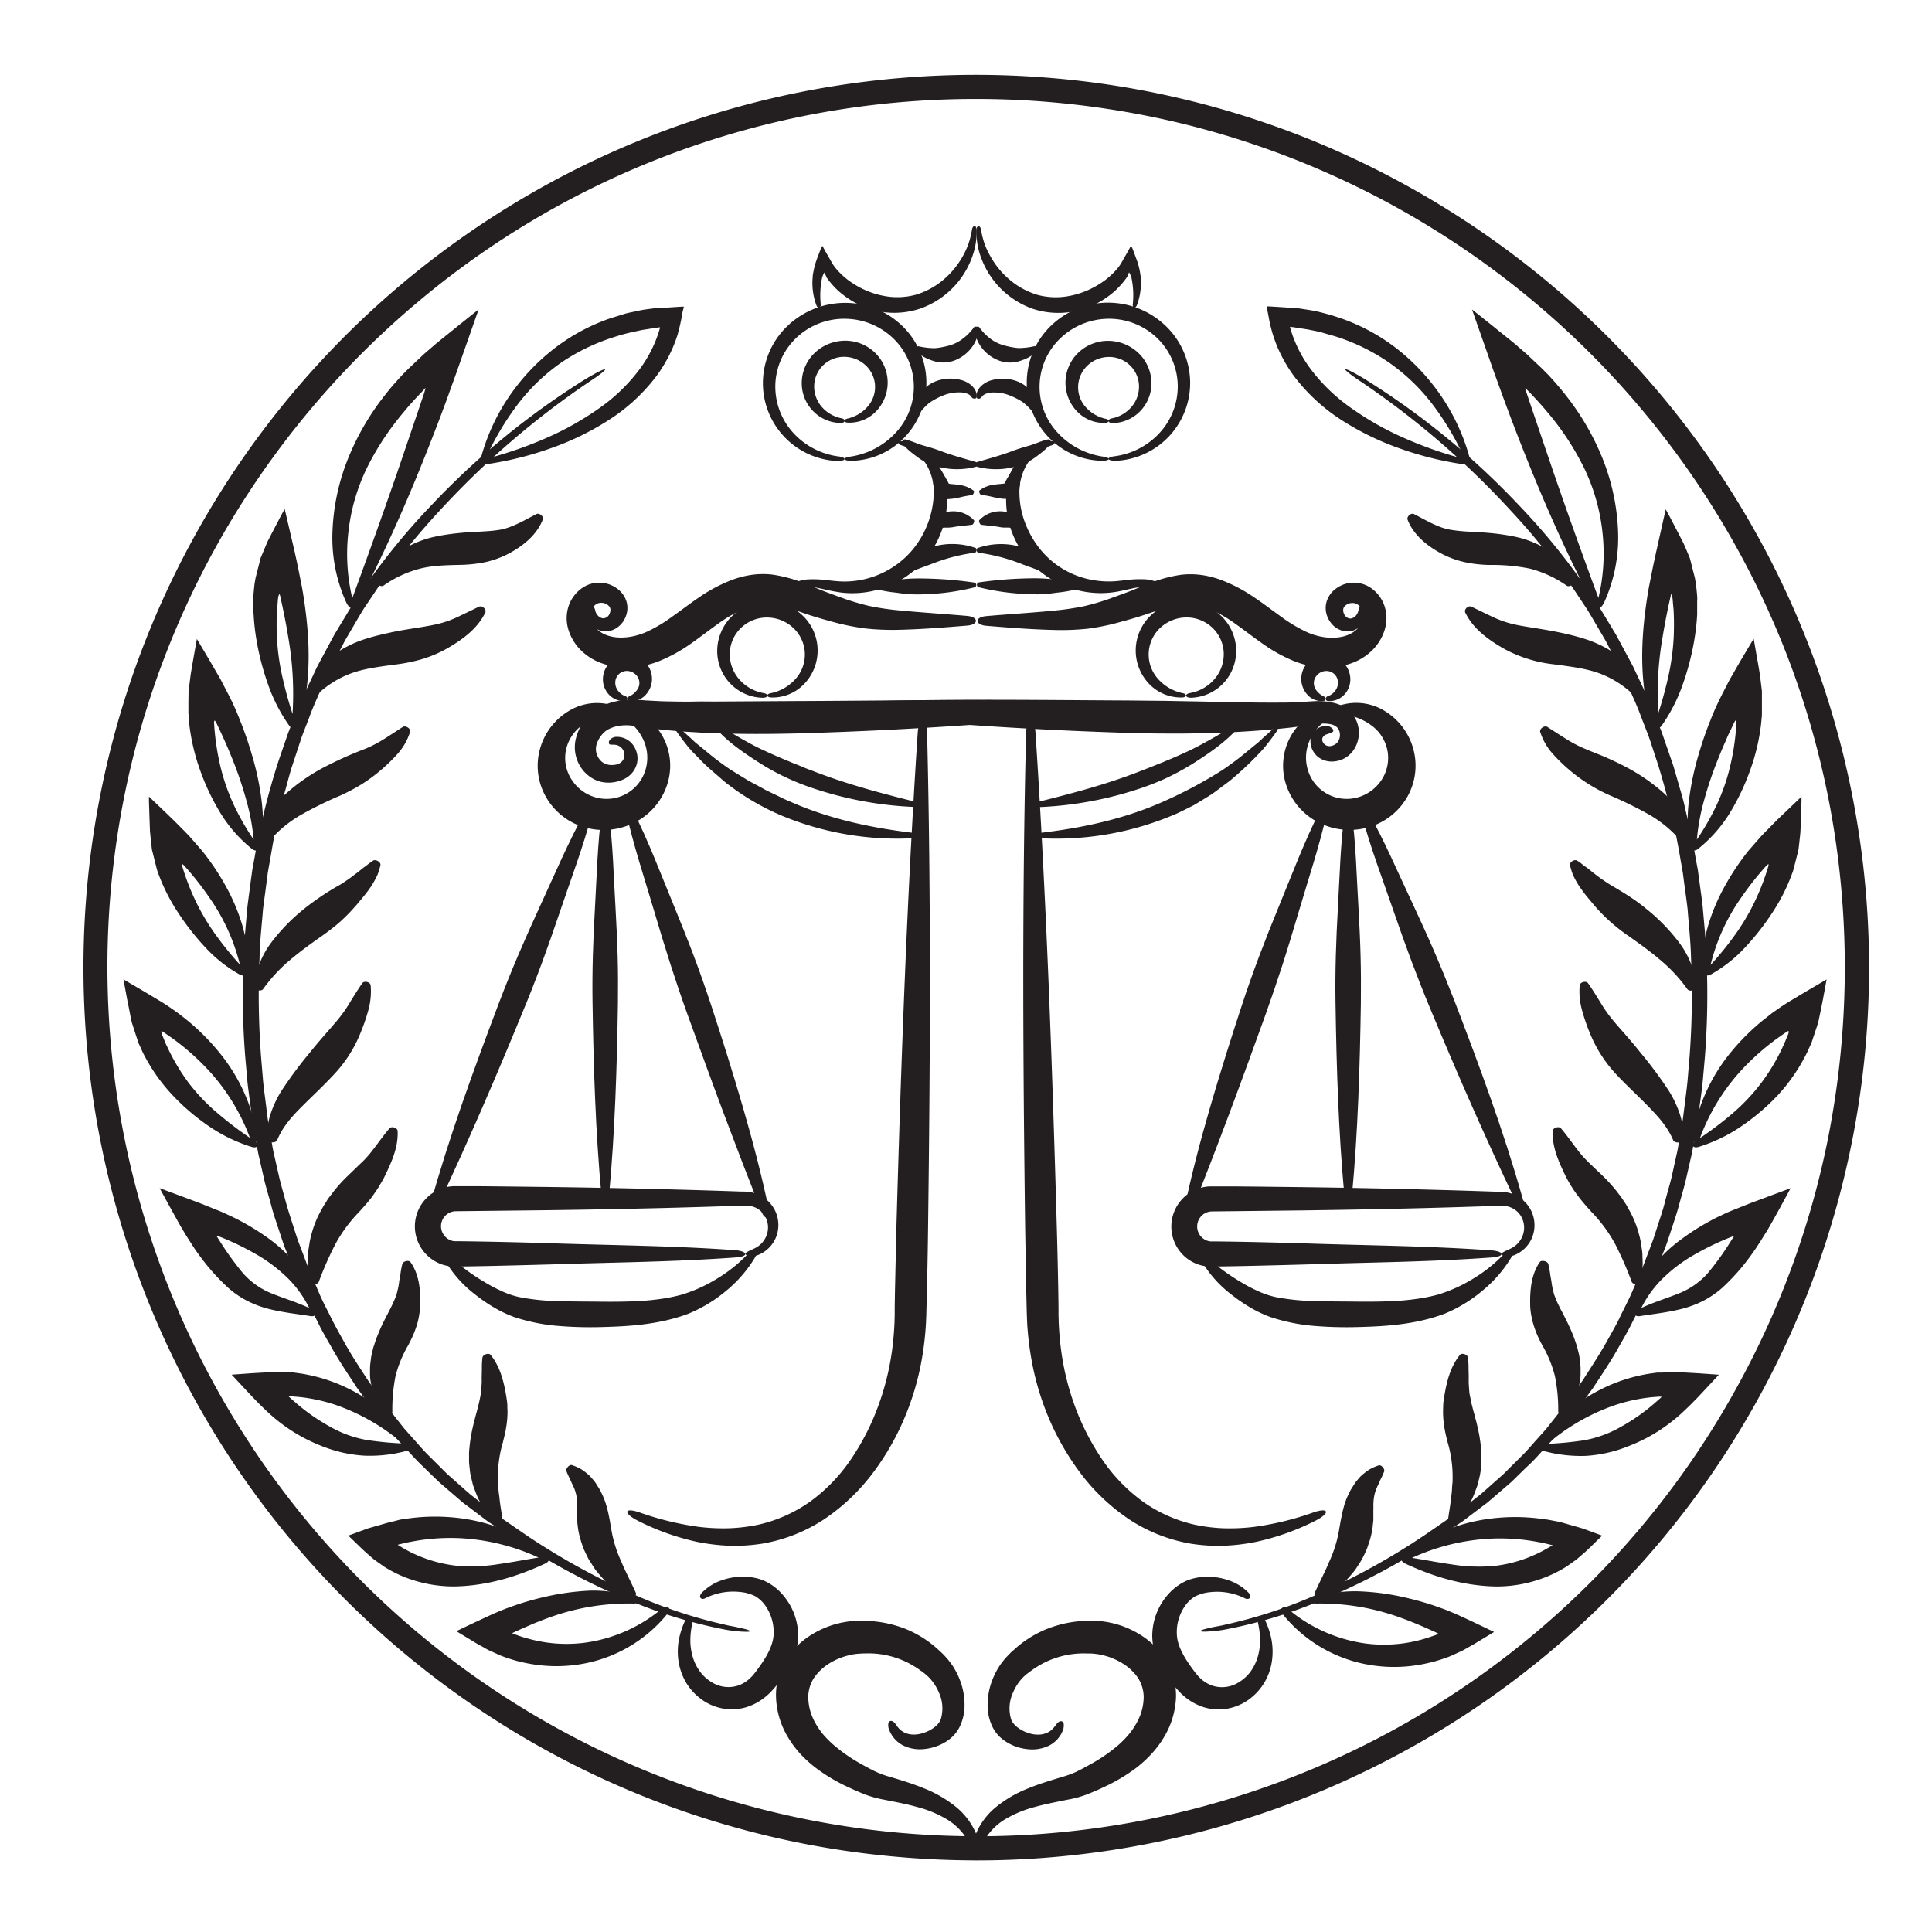 <svg xmlns="http://www.w3.org/2000/svg" id="Layer_1" data-name="Layer 1" viewBox="0 0 600 600"><defs><style>.cls-1{fill:#231f20;}</style></defs><path class="cls-1" d="M303.11,577.77A277.21,277.21,0,0,0,479.54,86.63a279.9,279.9,0,0,0-71.65-42.88,276,276,0,0,0-83.33-19.68,279.06,279.06,0,0,0-87.16,7,275.64,275.64,0,0,0-77.73,32.11,277.41,277.41,0,0,0,19.92,485.6,275.13,275.13,0,0,0,80.83,25.68,283.86,283.86,0,0,0,42.69,3.3c4.83,0,4.84-7.5,0-7.5A270,270,0,0,1,43.55,226.78a269.06,269.06,0,0,1,34.11-74.46,272.08,272.08,0,0,1,53.78-59.93A268.35,268.35,0,0,1,282.05,31.54,272.3,272.3,0,0,1,367.2,38.4a269,269,0,0,1,75.58,31.27A270.92,270.92,0,0,1,549,189.28a266.54,266.54,0,0,1,22.14,80,273.18,273.18,0,0,1-3.62,85.2,268.72,268.72,0,0,1-28.64,77.3A269.07,269.07,0,0,1,303.11,570.27C298.29,570.27,298.28,577.77,303.11,577.77Z"></path><path class="cls-1" d="M184.94,189.91a3.27,3.27,0,0,0,.93,1.45,2.49,2.49,0,0,0,1.37.66,2.13,2.13,0,0,0,2-1.3,2.86,2.86,0,0,0,.33-1.32,1.64,1.64,0,0,0-.31-1,3.08,3.08,0,0,0-2.18-1.17,2.89,2.89,0,0,0-2.35.74,4.3,4.3,0,0,0-1.36,2.43c-.36,1.74.69,4,2.53,5.43,3.62,3,9.93,2.66,15,.36a46,46,0,0,0,7.94-4.75c2.69-1.9,5.42-4,8.49-6.09A48.51,48.51,0,0,1,227.56,180a30.41,30.41,0,0,1,6-1.5,25.63,25.63,0,0,1,6.37-.05,44,44,0,0,1,11.09,3.19l4.76,1.92c1.49.57,3.19,1.2,4.76,1.76a76.7,76.7,0,0,0,9.43,2.87,82.5,82.5,0,0,0,9.85,1.42c6.77.64,13.7,1.07,20.58,1.67,3.55.33,3.59,2.7,0,3-6.9.57-13.77,1.12-20.8,1.3a78.94,78.94,0,0,1-10.8-.4A73.86,73.86,0,0,1,258.16,193c-1.74-.48-3.33-.93-5.12-1.47s-3.4-1.12-5-1.65a37.85,37.85,0,0,0-9-2.13,17.75,17.75,0,0,0-8.05,1.41,40,40,0,0,0-8,4.57c-2.64,1.87-5.37,4-8.36,6.1a48.55,48.55,0,0,1-10.07,5.54,27.32,27.32,0,0,1-12.26,1.8,21.08,21.08,0,0,1-6.33-1.54,17.48,17.48,0,0,1-5.64-3.76,15.31,15.31,0,0,1-3.68-5.93,12.13,12.13,0,0,1-.18-7.36,11.17,11.17,0,0,1,4.37-6,9.11,9.11,0,0,1,3.64-1.49,9.47,9.47,0,0,1,3.87.14,9.33,9.33,0,0,1,3.42,1.64,8,8,0,0,1,2.49,3.12,7.09,7.09,0,0,1,.47,4.09,7.71,7.71,0,0,1-1.59,3.45,6.87,6.87,0,0,1-3.11,2.21,6.26,6.26,0,0,1-2,.34,5.73,5.73,0,0,1-2-.39,6,6,0,0,1-3.79-5.59,2.66,2.66,0,0,1,.85-2c.44-.31.78-.3,1-.14a1.41,1.41,0,0,1,.48.81C184.76,189.11,184.82,189.46,184.94,189.91Z"></path><path class="cls-1" d="M191.71,228.84a6.15,6.15,0,0,1,5.21,3,7.52,7.52,0,0,1,.83,1.94,6.67,6.67,0,0,1-.26,4.29,7.32,7.32,0,0,1-2.86,3.42,10.44,10.44,0,0,1-1,.55c-.32.13-.63.28-1,.39a10.94,10.94,0,0,1-2,.5,10.47,10.47,0,0,1-4.16-.17,9.82,9.82,0,0,1-3.87-2,10.86,10.86,0,0,1-2.69-3.26,11.26,11.26,0,0,1-1-8.38,15.39,15.39,0,0,1,4-7,12.72,12.72,0,0,1,1.63-1.41,17.92,17.92,0,0,1,1.76-1.09,19.85,19.85,0,0,1,3.6-1.47,23.3,23.3,0,0,1,7.48-.83c1.17,0,2.28.15,3.29.21l3,.16c2,.13,4,.14,6.09.18s4.09.05,6.15,0,4.11,0,6.18,0l24.85-.15c33.4-.12,66.75-.84,100,.47,4.29.2,4.4,2.57.09,3-33,3.37-66.31,5.67-99.93,6.59-8.39.2-16.77.23-25.18-.09-2.1,0-4.21-.18-6.32-.3s-4.21-.24-6.33-.44-4.22-.35-6.38-.67l-3.2-.42c-1.06-.16-2-.33-2.92-.44a14.46,14.46,0,0,0-4.93.06,11.69,11.69,0,0,0-2.25.7c-.36.17-.78.37-.94.47a5.16,5.16,0,0,0-.79.57,8.67,8.67,0,0,0-2.47,3.59,5.1,5.1,0,0,0-.32,1.92,4.49,4.49,0,0,0,.4,1.84,6.22,6.22,0,0,0,.48.92,6.54,6.54,0,0,0,.61.76,4.3,4.3,0,0,0,1.55,1,5.11,5.11,0,0,0,2,.34,6.61,6.61,0,0,0,1.09-.12c.18,0,.34-.1.52-.13s.3-.1.42-.16a2.87,2.87,0,0,0,1.76-2.88,3.47,3.47,0,0,0-.22-1,2.3,2.3,0,0,0-.46-.81,3.22,3.22,0,0,0-1.86-1.14c-1.27-.22-2,.11-2.22-.41a1.26,1.26,0,0,1,.28-1.2A2.77,2.77,0,0,1,191.71,228.84Z"></path><path class="cls-1" d="M183.88,252.5c-2.79,10.67-6.72,20.87-10.2,31.26-1.77,5.18-3.56,10.35-5.46,15.48s-3.89,10.21-6,15.27c-8.35,20.34-17,40.42-26.29,60.13-1.19,2.53-3,1.95-2.22-.81,5.87-21.08,13.41-41.64,21.19-62.22,3.89-10.26,8.24-20.3,12.82-30.22s8.82-20,14.18-29.66C183.05,249.72,184.48,250.27,183.88,252.5Z"></path><path class="cls-1" d="M189,252.08c1.39,9.93,1.53,19.86,2.15,29.79.27,5,.52,9.94.66,14.9s.15,9.93.09,14.9c-.31,20-.93,39.84-2.76,59.59-.25,2.54-2.11,2.57-2.36,0-1.83-19.75-2.45-39.62-2.76-59.59-.16-10,.17-19.89.75-29.8s.76-19.86,2.15-29.79C187.15,250,188.68,250,189,252.08Z"></path><path class="cls-1" d="M196.4,251.34c5,9.84,8.81,20.12,13,30.24,2.08,5.08,4.12,10.16,6.06,15.29s3.74,10.3,5.46,15.5c3.44,10.47,6.75,21,9.8,31.5s5.84,21.14,8.07,31.86c.57,2.77-1.2,3.31-2.26.67q-6-15.22-11.75-30.56c-3.84-10.25-7.58-20.56-11.31-30.9s-7-20.75-10.09-31.24-6.58-20.88-9-31.65C193.93,249.81,195.36,249.27,196.4,251.34Z"></path><path class="cls-1" d="M140,390.44A62.87,62.87,0,0,0,150.22,398a50.53,50.53,0,0,0,5.52,2.94,26.74,26.74,0,0,0,5.63,1.91,71.62,71.62,0,0,0,12.36,1.24c4.2.12,8.54.11,12.89.16s8.64,0,12.85-.25c2.1-.15,4.18-.37,6.24-.68a52.15,52.15,0,0,0,6-1.25,46.67,46.67,0,0,0,11.19-5.11,45.18,45.18,0,0,0,9.73-7.93c1.37-1.62,3-.78,1.92,1.36a39.87,39.87,0,0,1-8.89,10.36A44.86,44.86,0,0,1,213.75,408c-8.93,3.34-18.17,3.92-27.09,4.14a121.2,121.2,0,0,1-13.43-.37A57.77,57.77,0,0,1,159.64,409a37.94,37.94,0,0,1-6.5-3.12,49.44,49.44,0,0,1-5.68-3.94,36,36,0,0,1-9.1-10.22C137.46,390,138.8,389.19,140,390.44Z"></path><path class="cls-1" d="M211.17,226.31q2,1.68,3.88,3.44l.93.87,1,.81,2,1.63a90.94,90.94,0,0,0,8.15,6.14l4.34,2.65,1.08.67,1.12.59,2.23,1.2,2.22,1.21,2.28,1.09c1.53.72,3,1.53,4.58,2.15,12.42,5.59,25.87,8.43,39.53,10,1.76.21,1.77,1.4-.05,1.51A93.74,93.74,0,0,1,243,253.4a76.11,76.11,0,0,1-18.29-10.89c-2.64-2.38-5.44-4.56-7.82-7.18L215,233.42l-.9-1-.82-1c-1.09-1.39-2.15-2.8-3.16-4.24C209.31,226,210.06,225.36,211.17,226.31Z"></path><path class="cls-1" d="M223.21,225.29c4.87,2.81,9.52,5.75,14.55,8q3.75,1.74,7.56,3.28c1.25.56,2.54,1,3.81,1.56s2.55,1,3.84,1.5c10.31,4,21,6.81,31.87,9.51,1.39.36,1.26,1.54-.21,1.49a113,113,0,0,1-33.41-6.27,74.58,74.58,0,0,1-15.43-7.49c-4.81-3.07-9.58-6.31-13.42-10.58C221.55,225.47,222.18,224.71,223.21,225.29Z"></path><path class="cls-1" d="M199,469.83a91.58,91.58,0,0,0,18.28,4.38,63.08,63.08,0,0,0,9.2.4,52.84,52.84,0,0,0,9-1.1,44.91,44.91,0,0,0,16.26-7.28,52.85,52.85,0,0,0,12.43-12.88,75.28,75.28,0,0,0,8.35-16.11A81.86,81.86,0,0,0,277,419.65q.62-4.51.8-9.08l.06-2.28,0-2.4.08-4.81.43-19.25c1.45-51.59,3.27-102.9,6.61-153.89.45-6.57,2.77-6.6,2.95.06,1.24,51.08.95,102.43.28,154q-.12,9.66-.36,19.29l-.12,4.82-.06,2.41-.11,2.53a94.52,94.52,0,0,1-1.11,10.07,84.58,84.58,0,0,1-5.64,19.46,80.44,80.44,0,0,1-10.19,17.47A62.63,62.63,0,0,1,255.68,472a50.38,50.38,0,0,1-19.05,7.41,55.72,55.72,0,0,1-10.14.63,62.18,62.18,0,0,1-10-1.2A76.85,76.85,0,0,1,198,472.23C193.19,469.71,194,468,199,469.83Z"></path><path class="cls-1" d="M264.12,141.8a23.87,23.87,0,0,0,14.51-7.92A20.86,20.86,0,0,0,277,104.71,21.8,21.8,0,0,0,262.51,99a21.54,21.54,0,0,0-14.67,5.43,21,21,0,0,0-7,14.07,21.29,21.29,0,0,0,4.88,15.2,23,23,0,0,0,14.36,8c2.89.3,3.05,1.47-.14,1.47a24.2,24.2,0,0,1-23-24.9,24.6,24.6,0,0,1,7.8-17.21,26,26,0,0,1,17.79-7,25.39,25.39,0,0,1,17.71,7.2,24.55,24.55,0,0,1,.58,34.67,23.47,23.47,0,0,1-16.63,7.19C261.67,143.05,261.73,142.09,264.12,141.8Z"></path><path class="cls-1" d="M263.17,130a11.69,11.69,0,0,0,6.51-4,9.17,9.17,0,0,0-1.1-12.76,9.77,9.77,0,0,0-6.18-2.42,9.32,9.32,0,0,0-6.33,2.23,9.21,9.21,0,0,0-3.17,6,9.64,9.64,0,0,0,1.93,6.84,10.81,10.81,0,0,0,6.45,4c1.34.22,1.48,1.39-.14,1.47a12.17,12.17,0,0,1-8.5-3.56,12.39,12.39,0,0,1-3.65-9,13,13,0,0,1,4-9.18,13.76,13.76,0,0,1,9.45-3.81,13.24,13.24,0,0,1,9.44,3.87,12.89,12.89,0,0,1,0,18.27,11.38,11.38,0,0,1-8.63,3.3C262,131.2,262.06,130.24,263.17,130Z"></path><path class="cls-1" d="M195.23,216.34a6,6,0,0,0,2.69-2.19,3.57,3.57,0,0,0,.56-2.81,3.66,3.66,0,0,0-1.38-2.12,4,4,0,0,0-2.24-.84,3.58,3.58,0,0,0-3.71,2.9,4,4,0,0,0,.52,2.85,5,5,0,0,0,2.68,2.12.77.77,0,0,1-.14,1.47,6.38,6.38,0,0,1-4.73-1.64,6.91,6.91,0,0,1-2.24-5,7.36,7.36,0,0,1,2.2-5.34,7.88,7.88,0,0,1,5.47-2.29,7.49,7.49,0,0,1,5.5,2.28,7.29,7.29,0,0,1-.27,10.44,5.7,5.7,0,0,1-4.81,1.46A.7.7,0,0,1,195.23,216.34Z"></path><path class="cls-1" d="M239.32,215.29a14,14,0,0,0,8-4.74,11.32,11.32,0,0,0-1.21-15.77,11.9,11.9,0,0,0-7.69-3,11.53,11.53,0,0,0-7.86,2.82,11.37,11.37,0,0,0-3.87,7.5,11.79,11.79,0,0,0,2.47,8.37,13,13,0,0,0,7.9,4.76c1.63.23,1.77,1.4-.14,1.47a14.4,14.4,0,0,1-10-4.29,14.56,14.56,0,0,1-4.18-10.51,15.08,15.08,0,0,1,4.7-10.65,16,16,0,0,1,11-4.39,15.47,15.47,0,0,1,11,4.47,15,15,0,0,1,.11,21.28,13.58,13.58,0,0,1-10.09,4C237.9,216.49,238,215.53,239.32,215.29Z"></path><path class="cls-1" d="M190.61,221.85a17.5,17.5,0,0,0-10.18,3.66,12.58,12.58,0,0,0-4.82,8.36,12.38,12.38,0,0,0,2.18,8.65,13,13,0,0,0,7,5.06A12.6,12.6,0,0,0,200,240.37a13.15,13.15,0,0,0,.2-9.65,15.09,15.09,0,0,0-7-8c-1.72-.87-1.41-3.2,1-2.78a17.9,17.9,0,0,1,11.25,8.17,18.81,18.81,0,0,1,2,14.71A20.11,20.11,0,0,1,197.91,255a21.33,21.33,0,0,1-15.63,2.13,20.13,20.13,0,0,1-12.68-9.55,19.52,19.52,0,0,1-1.76-15.48,19.9,19.9,0,0,1,9.34-11.61,16.71,16.71,0,0,1,13.88-1.17C192.87,220,192.23,221.83,190.61,221.85Z"></path><path class="cls-1" d="M182.79,118.7a262.87,262.87,0,0,0-46.4,40.06,207.46,207.46,0,0,0-19.13,23.89L113,189c-1.35,2.16-2.6,4.39-3.9,6.57l-1.93,3.3-1.76,3.39c-1.16,2.27-2.35,4.52-3.47,6.81-2,4.66-4.3,9.23-6,14l-1.38,3.56c-.46,1.19-.93,2.37-1.3,3.59l-2.39,7.25c-.2.61-.41,1.21-.59,1.82l-.51,1.84-1,3.68c-.67,2.45-1.4,4.89-1.9,7.39l-1.68,7.45c-.49,2.5-.89,5-1.34,7.52L83.17,271l-.49,3.78c-.32,2.53-.68,5.05-1,7.58-.39,5.08-1,10.14-1.07,15.23a255.09,255.09,0,0,0,.46,30.54l.64,7.66c.25,2.55.62,5.09.93,7.63l.47,3.81c.19,1.26.43,2.52.64,3.78l.64,3.77c.21,1.26.42,2.52.72,3.76L86.8,366c.63,2.48,1.33,4.93,2,7.39s1.48,4.89,2.25,7.32l1.18,3.64c.39,1.21.88,2.39,1.32,3.58.93,2.38,1.75,4.79,2.76,7.13l3,7c1,2.33,2.24,4.58,3.36,6.87s2.35,4.51,3.6,6.73c2.4,4.5,5.22,8.75,8,13l4.41,6.23c.71,1.06,1.52,2,2.31,3l2.37,3c.8,1,1.56,2,2.39,3l2.54,2.85c1.71,1.88,3.32,3.86,5.16,5.61l5.4,5.38,5.7,5.06c.48.41,1,.85,1.43,1.25l1.5,1.18,3,2.35,3,2.34,3.16,2.17,6.32,4.35c2.1,1.42,4.22,2.82,6.39,4.16a215.55,215.55,0,0,0,27,14.36,149.21,149.21,0,0,0,28.89,9.64c1.27.33,2.41.48,3.37.69s1.77.37,2.42.54c1.29.33,1.93.59,1.92.75s-.68.24-2,.17c-.67,0-1.5-.1-2.5-.2a33.19,33.19,0,0,1-3.49-.5,148,148,0,0,1-29.5-9,214.17,214.17,0,0,1-27.59-13.94c-2.22-1.32-4.4-2.7-6.58-4.11l-6.44-4.27-3.23-2.13-3.11-2.35-3.1-2.35-1.56-1.17c-.5-.41-1-.85-1.48-1.27l-5.91-5.08c-1.88-1.78-3.73-3.61-5.6-5.42s-3.58-3.76-5.36-5.65l-2.63-2.88c-.86-1-1.65-2-2.48-3l-2.47-3c-.82-1-1.66-2-2.4-3.07L110.87,431c-2.85-4.34-5.78-8.66-8.28-13.23-1.3-2.26-2.62-4.51-3.75-6.85s-2.4-4.63-3.5-7l-3.18-7.14c-1-2.39-1.92-4.85-2.88-7.27-.46-1.22-1-2.42-1.39-3.66l-1.23-3.71c-.8-2.48-1.7-4.94-2.35-7.47s-1.42-5-2.08-7.55l-1.74-7.64c-.31-1.27-.53-2.55-.76-3.84l-.68-3.86c-.22-1.29-.47-2.58-.67-3.87L77.87,344c-.32-2.59-.71-5.17-1-7.76l-.69-7.8a246,246,0,0,1-.5-31.19c.12-5.2.72-10.38,1.15-15.55.3-2.58.68-5.16,1-7.73l.53-3.86.71-3.84a222.11,222.11,0,0,1,7.51-30.2l2.54-7.36c.4-1.23.9-2.43,1.39-3.63L92,221.5c1.83-4.85,4.21-9.47,6.36-14.18,1.2-2.3,2.45-4.58,3.67-6.87l1.85-3.43,2-3.32c1.36-2.21,2.67-4.46,4.08-6.63l4.41-6.42a208.4,208.4,0,0,1,19.79-23.94,240.1,240.1,0,0,1,47.89-39.11C189.46,113.18,190,114,182.79,118.7Z"></path><path class="cls-1" d="M168.55,161.39c-1.87,4.76-6.14,8.23-10.87,10.69a29.33,29.33,0,0,1-7.43,2.59,43.08,43.08,0,0,1-7.2.75c-4.62.1-8.67.2-12.52,1.15a34.92,34.92,0,0,0-11.42,5.29c-1,.63-2.8-.82-2.2-2a24.91,24.91,0,0,1,10.79-10.63,31.5,31.5,0,0,1,7.41-2.57,66.64,66.64,0,0,1,7.28-1.1c4.66-.5,8.69-.38,12.6-1s7.41-2.76,11.61-4.92C167.48,159.2,169,160.41,168.55,161.39Z"></path><path class="cls-1" d="M150.68,190.3c-2.44,5-7.1,8.37-11.93,11.14a38.6,38.6,0,0,1-7.61,3.24,51.59,51.59,0,0,1-7.68,1.61c-5,.67-9.59,1.2-13.71,2.58A30.66,30.66,0,0,0,98.2,216c-1,.84-3-.34-2.52-1.66a24.44,24.44,0,0,1,10.6-12.72,35.44,35.44,0,0,1,7.76-3.37c2.63-.81,5.21-1.38,7.69-1.92,5-1.06,9.51-1.48,14-2.5a31.39,31.39,0,0,0,6.5-2.28c2.12-1,4.26-2.06,6.59-3.17C149.77,188,151.22,189.28,150.68,190.3Z"></path><path class="cls-1" d="M127.34,227.33a18.31,18.31,0,0,1-3.82,6.73,52.75,52.75,0,0,1-5.54,5.35,49.24,49.24,0,0,1-6.08,4.4,60.07,60.07,0,0,1-6.34,3.31,119.3,119.3,0,0,0-12,5.89,37.25,37.25,0,0,0-10,8.3c-.78.88-3,0-2.74-1.29a23.78,23.78,0,0,1,2.82-7.2,29.33,29.33,0,0,1,4.94-6.14,58.05,58.05,0,0,1,12.4-8.58,118.76,118.76,0,0,1,12.57-5.6,39.4,39.4,0,0,0,5.83-3.06c1.86-1.16,3.69-2.39,5.73-3.69C126,225.22,127.68,226.28,127.34,227.33Z"></path><path class="cls-1" d="M118.14,268.74c-.14.6-.31,1.2-.5,1.79a9.93,9.93,0,0,1-.68,1.72,25.55,25.55,0,0,1-1.81,3.18c-.71,1-1.41,2-2.18,2.9l-2.3,2.77c-.79.87-1.58,1.78-2.4,2.62s-1.66,1.65-2.51,2.42-1.73,1.49-2.62,2.18-1.76,1.35-2.67,2c-3.63,2.54-7.07,5-10.22,7.67a48.62,48.62,0,0,0-8.56,9.2c-.7.9-3,.23-2.84-1a28,28,0,0,1,5.46-13.56,59.1,59.1,0,0,1,10-10.27,80.48,80.48,0,0,1,11-7.43c1-.54,1.81-1.16,2.71-1.75s1.68-1.28,2.57-1.9,1.64-1.33,2.55-2c.47-.31.88-.66,1.32-1s.91-.67,1.4-1C116.69,266.76,118.4,267.73,118.14,268.74Z"></path><path class="cls-1" d="M115.11,306a21.7,21.7,0,0,1-.69,7.62,59.87,59.87,0,0,1-2.5,7.26,41,41,0,0,1-8.12,12.71c-3.36,3.62-6.84,6.84-10,10s-6,6.31-7.71,10.46c-.47,1.05-2.85,1-3-.41a19.57,19.57,0,0,1,1-7.87,33.08,33.08,0,0,1,3.36-7.07A128.25,128.25,0,0,1,96.14,327c2.86-3.63,5.86-6.84,8.72-10.27a42.39,42.39,0,0,0,3.86-5.5c1.19-1.92,2.39-3.88,3.8-5.91C113.12,304.52,115,304.93,115.11,306Z"></path><path class="cls-1" d="M123.49,351.28c.22,5-1.84,9.53-4,14-.53,1.14-1.19,2.15-1.81,3.22s-1.34,2-2,3c-1.41,1.86-2.93,3.54-4.34,5.08a45,45,0,0,0-7.14,9.71A103.58,103.58,0,0,0,99,398.09c-.47,1.08-2.84.9-3-.33s-.26-2.35-.36-3.54a30.71,30.71,0,0,1,0-3.59c0-.61.06-1.21.08-1.82s.17-1.2.26-1.81a25.66,25.66,0,0,1,.74-3.65,31.69,31.69,0,0,1,2.79-7.08l.93-1.68c.32-.55.69-1,1-1.58s.7-1.06,1.07-1.55l1.11-1.45a45.91,45.91,0,0,1,4.64-5.07c1.49-1.45,3-2.91,4.56-4.4,3-3,5.09-6.55,8.16-10.14C121.62,349.67,123.5,350.24,123.49,351.28Z"></path><path class="cls-1" d="M127.51,392c2.61,3.71,3.09,8.3,3,13a21.51,21.51,0,0,1-.35,3.5,22.57,22.57,0,0,1-.81,3.36,32,32,0,0,1-1.17,3.07c-.42.92-.89,1.86-1.33,2.72a37.48,37.48,0,0,0-4,9.64,52.43,52.43,0,0,0-1,11.13c-.07,1.05-2.32,1.8-2.91.84s-1.06-1.86-1.56-2.82a10,10,0,0,1-.66-1.5c-.18-.52-.37-1-.56-1.55s-.37-1.05-.52-1.59l-.33-1.67-.3-1.7a16.6,16.6,0,0,1-.1-1.74c0-.59,0-1.18,0-1.76a14.9,14.9,0,0,1,.14-1.77l.22-1.77c.11-.58.26-1.14.39-1.71s.26-1.16.44-1.69l.54-1.61c.36-1.1.77-2,1.17-3,1.65-3.89,3.43-6.64,4.75-9.84.16-.41.33-.81.49-1.21a11.33,11.33,0,0,0,.34-1.27,22.59,22.59,0,0,0,.53-2.65c.1-.91.33-1.84.46-2.81a21.78,21.78,0,0,1,.56-3C125.11,391.68,127,391.2,127.51,392Z"></path><path class="cls-1" d="M152.4,420.82c3,3.74,4.11,8.39,4.89,13.23.08.6.18,1.22.24,1.83s0,1.23.07,1.85a25.76,25.76,0,0,1-.15,3.64,33.83,33.83,0,0,1-.54,3.44c-.22,1.05-.5,2.15-.73,3.12a37.17,37.17,0,0,0-1.54,11.29,9,9,0,0,0,.06,1.46c0,.5.07,1,.1,1.49,0,1,.2,2,.32,3.05.18,2.08.61,4.17.88,6.36.13,1.13-2,2.17-2.76,1.24a36.94,36.94,0,0,1-3.82-5.74,22.69,22.69,0,0,1-1.52-3.18c-.21-.56-.42-1.12-.64-1.68a12.42,12.42,0,0,1-.54-1.73l-.43-1.8a12.31,12.31,0,0,1-.34-1.83l-.2-1.87-.08-.94v-.94l0-1.89c0-.63.1-1.22.15-1.84.1-1.25.29-2.4.48-3.55.82-4.61,2.08-8,2.81-11.83.09-.48.18-1,.28-1.44s.07-1,.1-1.48l.1-1.5c.05-.5,0-1,0-1.52,0-1,.07-2.07.06-3.14a25.35,25.35,0,0,1,.18-3.32C150,420.65,151.81,420,152.4,420.82Z"></path><path class="cls-1" d="M177.63,455a16.7,16.7,0,0,1,2.93,1.31,22.13,22.13,0,0,1,2.55,2c.38.41.75.84,1.12,1.27a8.32,8.32,0,0,1,1,1.38l.94,1.49c.3.51.52,1,.79,1.56a22.9,22.9,0,0,1,1.24,3.18c.16.52.29,1,.42,1.5s.25,1,.34,1.45.2.92.28,1.38l.24,1.27c.12.87.29,1.64.41,2.44a38.68,38.68,0,0,0,2.92,9.42c1.32,3.22,3.07,6.47,4.65,10,.39.92-1.32,2.58-2.22,2a34.16,34.16,0,0,1-9.23-7.82l-1-1.21c-.32-.41-.59-.88-.89-1.32l-.86-1.35a10.26,10.26,0,0,1-.8-1.41c-.46-1-1-1.95-1.37-3a32,32,0,0,1-1-3.14,20.07,20.07,0,0,1-.63-3.14c-.07-.51-.13-1-.17-1.53s-.05-1-.07-1.44l0-1.37c0-.43,0-.86,0-1.3,0-.77,0-1.63,0-2.34a12.36,12.36,0,0,0-1.06-4.45c-.34-.74-.74-1.49-1.06-2.34a26.46,26.46,0,0,1-1.19-2.6C175.56,456.23,176.79,454.7,177.63,455Z"></path><path class="cls-1" d="M107.49,187a48.73,48.73,0,0,1-4.23-22.09A67.39,67.39,0,0,1,108,142.64a79.57,79.57,0,0,1,11.4-19.74c1.16-1.5,2.38-3,3.64-4.38.64-.7,1.26-1.41,1.91-2.1l1-1,.83-.85,1-.94,3.9-3.68,3.86-3.33,7.43-6,5.68-4.54-6.87,19.57-3.1,8.62-1.86,5q-3.72,9.81-7.71,19.51c-5.34,12.91-11.13,25.6-17.54,37.93-1.75,3.33-3.46,2.61-2.16-.95q7.19-19.5,14-39.16,3.36-9.86,6.71-19.74l1.64-4.89.35-1.26c0-.2,0-.19-.09-.15l-.13.16c-.08.14,0,.12-.06.11h0l-.14.14-.92,1c-.62.62-1.21,1.28-1.82,1.91-1.19,1.29-2.36,2.6-3.48,4a85.15,85.15,0,0,0-11.51,17.43,60.51,60.51,0,0,0-5.78,20.06,59.45,59.45,0,0,0,1.39,21.05C110.24,189.16,108.86,189.86,107.49,187Z"></path><path class="cls-1" d="M89.85,225.39a51.2,51.2,0,0,1-6.66-13,81.93,81.93,0,0,1-3.64-14.24,70.21,70.21,0,0,1-.79-7.41c-.11-1.25-.07-2.51-.07-3.77,0-.63,0-1.25,0-1.89l.08-1,.17-1.73a14.89,14.89,0,0,1,.23-1.72c.1-.54.18-1.14.32-1.63l.78-3.07.39-1.54.2-.78.1-.38.13-.3,1-2.4c.35-.79.68-1.64,1-2.36l1.12-2.17,2.46-4.72c.76-1.45,1.21-2.27,1.74-3.22L91.43,171c.47,2.12.94,4.19,1.35,6.34l.64,3.18.31,1.57L94,183.6c.75,4.52,1.33,9.09,1.63,13.69.6,9.18,0,18.6-2.64,27.37-.75,2.38-2.55,1.93-2.32-.47A101.45,101.45,0,0,0,89.54,198c-.69-4.34-1.58-8.67-2.55-13,0-.16,0-.11-.06-.15l0-.07-.07-.1a.37.37,0,0,0-.11-.11c-.06,0-.1,0-.12.11a.57.57,0,0,0,0,.16c0,.33,0,0-.14.09,0,0,0,0,0,0l-.12.82c-.09.54-.1,1.1-.16,1.65-.08,1.1-.22,2.21-.23,3.33-.11,2.23-.08,4.49,0,6.75a72.12,72.12,0,0,0,1.91,13.57,119.67,119.67,0,0,0,3.88,13.34C92.34,226.25,91,227.07,89.85,225.39Z"></path><path class="cls-1" d="M78.18,263.58a43.16,43.16,0,0,1-9.67-11,71.27,71.27,0,0,1-6.35-13.34,64,64,0,0,1-3.4-14.51L58.59,223c0-.57-.05-1.14-.08-1.72l0-3.3.05-3.31.36-2.84c.12-.94.23-1.91.37-2.82l.45-2.69,1-5.68c.14-.73.27-1.46.4-2.2,2.27,3.83,4.24,7.13,6.28,10.69l.76,1.31c.25.43.5.88.75,1.38l1.49,2.88c1,1.9,2,3.86,2.85,5.92l.43,1,.34.82.66,1.66c.44,1.09.86,2.2,1.25,3.32.82,2.22,1.54,4.47,2.21,6.74a86.36,86.36,0,0,1,3,13.88,54.73,54.73,0,0,1,.08,14.18c-.36,2.5-2.21,2.27-2.35-.11a66.34,66.34,0,0,0-2.28-13.19,114.38,114.38,0,0,0-4.27-12.76c-.84-2.09-1.69-4.17-2.62-6.22-.45-1-.92-2.06-1.41-3.07l-.72-1.53-.37-.76-.19-.38-.1-.19s0,0,0,0c-.28-.31-.39-.26-.37,0V224c.07.31,0,0-.1.15a79.43,79.43,0,0,0,1.86,13.3,63.58,63.58,0,0,0,4.44,12.84,80.6,80.6,0,0,0,7,11.87C80.79,263.74,79.77,264.88,78.18,263.58Z"></path><path class="cls-1" d="M74.42,302.64a43.37,43.37,0,0,1-10.63-8.39,79.65,79.65,0,0,1-8.42-10.72,59.18,59.18,0,0,1-6.25-12.35l-.23-.65c-.09-.26-.15-.52-.22-.77l-.39-1.52-.77-3.07c-.11-.5-.3-1.05-.35-1.51L47,262.29l-.29-2.75c0-.45-.12-.93-.13-1.35l-.05-1.27-.09-2.52-.18-5.46,0-1.55,4.41,4.21c1.41,1.37,2.8,2.67,4.2,4.08s2.83,2.82,4.15,4.25l3.72,4.27a77.3,77.3,0,0,1,7.46,11.14c4.29,7.81,7.11,16.66,7,25.5,0,2.34-1.9,2.38-2.35.22a61.91,61.91,0,0,0-9.95-22.48,92.77,92.77,0,0,0-7.67-9.72l-.12-.12-.07-.06-.13-.11-.24-.21c-.11-.08-.12,0-.16-.05s-.07.08,0,.17l0,0c.07.14.08.12,0,.1h0l0,0,0,0s0,0,0,.15a73.52,73.52,0,0,0,4.47,11.56,69.41,69.41,0,0,0,6.57,10.79,98.41,98.41,0,0,0,8.2,9.81C76.92,302.27,76.09,303.57,74.42,302.64Z"></path><path class="cls-1" d="M78.16,356.18A49.41,49.41,0,0,1,65,349.84a68.5,68.5,0,0,1-11.28-9.59A55.06,55.06,0,0,1,44.94,328c-.62-1.1-1.09-2.29-1.63-3.44l-.2-.43L43,324l0-.11-.06-.19-.5-1.52-1-3.06-.49-1.53L40.6,316,40,312.88c-.44-2-.82-4.24-1.22-6.34-.14-.79-.29-1.59-.43-2.37l5.82,3.4,5.6,3.35c.93.56,1.86,1.17,2.79,1.79l2.42,1.69c1,.71,1.91,1.48,2.87,2.22A70.08,70.08,0,0,1,68.1,326.85a55.24,55.24,0,0,1,11.79,25.87c.39,2.47-1.42,2.86-2.28.61A63.68,63.68,0,0,0,63.45,331a75.77,75.77,0,0,0-10-8.61c-.92-.62-1.8-1.28-2.74-1.89l-.35-.22c-.08-.06-.06,0-.07,0h-.12c-.1,0-.12,0-.09.11l0,.06s0,.07.06.07h0l0,.13.07.26,0,.14.29.69c.43,1,.78,2.05,1.27,3a63.8,63.8,0,0,0,6.75,11.46A59.62,59.62,0,0,0,67.92,346,111.81,111.81,0,0,0,79,354.29C80.67,355.36,80.12,356.79,78.16,356.18Z"></path><path class="cls-1" d="M96.43,408.73c-4.24-.69-8.49-1.1-12.93-2.22a32.13,32.13,0,0,1-6.59-2.45,28.69,28.69,0,0,1-6-4.08,66.63,66.63,0,0,1-9.06-10.2l-.5-.68-.54-.77c-.61-.88-1.18-1.78-1.76-2.68s-1.16-1.8-1.69-2.7-1.1-1.81-1.58-2.69c-2-3.55-3.84-6.93-5.8-10.52l-.4-.75,11.71,4.36c1.92.73,3.86,1.53,5.75,2.29,1,.38,1.91.76,2.85,1.2l1.8.84a74.06,74.06,0,0,1,11.58,6.83A44.72,44.72,0,0,1,93,394a32.76,32.76,0,0,1,5.64,12.21c.5,2.28-1.31,2.71-2.24.76a34.67,34.67,0,0,0-7-10,47.88,47.88,0,0,0-9.62-7.31,86.39,86.39,0,0,0-11.1-5.42L68,384l-.36-.15h-.19a.33.33,0,0,0-.13,0s0,.09,0,.16l0,0,.08.07a.06.06,0,0,0,0,0l0,0,.8,1.26a92,92,0,0,0,7.21,10A23.53,23.53,0,0,0,85,401.93c3.81,1.54,8.11,2.76,12.09,4.82C98.75,407.61,98.21,409,96.43,408.73Z"></path><path class="cls-1" d="M126.49,450.52a43.54,43.54,0,0,1-13.31,1.55A42.33,42.33,0,0,1,99.71,449a51.75,51.75,0,0,1-12-6.66c-.93-.69-1.82-1.4-2.7-2.14l-.87-.76c-.41-.36-.8-.72-1.19-1.09-.76-.73-1.56-1.47-2.3-2.21l-2.18-2.23-2.08-2.22-4.16-4.47-.29-.3,6.13-.44,5.89-.34a26.24,26.24,0,0,1,2.94,0l2.92.1.72,0h.36l.22,0,.86.12,1.71.24a52,52,0,0,1,13.16,4,53.82,53.82,0,0,1,20.65,16.69c1.36,1.83,0,3-1.72,1.61a64.63,64.63,0,0,0-21.25-12.49,52.89,52.89,0,0,0-11.79-2.58l-1.5-.12-.75-.07h-.3a2.57,2.57,0,0,0-.45.06s0,.1,0,.14h0c.1.06.1,0,.08,0v0h0l.06.06.29.26c.75.69,1.51,1.36,2.29,2a61.07,61.07,0,0,0,10,6.89,35.57,35.57,0,0,0,11.31,4.13,104,104,0,0,0,12.57,1.15C128.09,448.54,128.28,450.06,126.49,450.52Z"></path><path class="cls-1" d="M169.31,485.58c-8.59,4-17.93,6.9-28.11,7.1a41.67,41.67,0,0,1-15-2.69,37,37,0,0,1-3.54-1.56c-.58-.3-1.16-.58-1.72-.91l-.84-.49-.42-.25a5.44,5.44,0,0,1-.57-.38l-2.84-2c-.87-.71-1.67-1.44-2.5-2.15-1.6-1.45-3-2.87-4.62-4.4l-.58-.57-.29-.28-.15-.14,0,0,.05,0,.09,0,1.5-.55,3-1.1,1.48-.55,1.64-.47,3.26-.93,1.63-.46a14.53,14.53,0,0,1,1.49-.34L124,472c1.22-.26,2.47-.38,3.7-.55a61.65,61.65,0,0,1,14.87,0,56.85,56.85,0,0,1,26.88,10.73c2,1.49,1,3-1.21,2a66.2,66.2,0,0,0-26.18-6.52,64.45,64.45,0,0,0-13.31.94c-1.1.22-2.2.37-3.28.66l-1.63.39c-.27.06-.19.05-.22.07l0,0c-.06.07-.07.11,0,.14h.08l1.18.74c.45.28.92.52,1.38.78.93.5,1.88,1,2.86,1.41a42.33,42.33,0,0,0,12.38,3.43,53,53,0,0,0,13.38-.47c4.54-.63,9.12-1.57,13.82-2.26C170.66,483.28,171.13,484.74,169.31,485.58Z"></path><path class="cls-1" d="M196.82,498a72.37,72.37,0,0,0-26.14,4.3c-2.09.75-4.15,1.56-6.19,2.45-1,.43-2,.87-3.05,1.34l-1.52.69-.76.36-.09,0h0c0,.09,0,.1.06.1s0,0,0,0,0,0,0,0h0l.15.06.74.3c1,.37,2,.73,3,1a46.26,46.26,0,0,0,6.19,1.41,43.93,43.93,0,0,0,12.7.11,47.23,47.23,0,0,0,23.58-10.48c1.73-1.48,3.2-.33,1.69,1.64a43.78,43.78,0,0,1-24.11,15,45.93,45.93,0,0,1-14.75.94,48.2,48.2,0,0,1-7.34-1.29c-1.21-.3-2.41-.68-3.6-1.07l-.88-.32-.64-.24c-.26-.09-.52-.2-.78-.32l-3.07-1.4c-1-.43-1.77-1-2.66-1.44s-1.71-1-2.54-1.48l-5.09-3.08c3.13-1.51,6.28-3,9.37-4.42q2.31-1.1,4.73-2.08l1.38-.55,1.28-.46a84.82,84.82,0,0,1,10.42-3.08,77.57,77.57,0,0,1,14.15-2A41.52,41.52,0,0,1,197.16,496C199.05,496.55,198.72,498,196.82,498Z"></path><path class="cls-1" d="M217.94,494.67a15.68,15.68,0,0,1,5.43-3.62,19.87,19.87,0,0,1,6.5-1.38,17.74,17.74,0,0,1,6.88,1,16.48,16.48,0,0,1,6,4.22,19.57,19.57,0,0,1,5.14,13.23,18.81,18.81,0,0,1-1.58,7.23,29.88,29.88,0,0,1-3.43,5.86c-.64.88-1.3,1.72-2,2.53-.3.38-.73.85-1.13,1.3a14.62,14.62,0,0,1-1.31,1.3,17.58,17.58,0,0,1-6.5,3.79,15.58,15.58,0,0,1-7.6.43,16,16,0,0,1-6.74-3,17.61,17.61,0,0,1-4.71-5.33,18.69,18.69,0,0,1-2.2-6.5,20.24,20.24,0,0,1,.16-6.6,24.58,24.58,0,0,1,2-6c1-1.93,2.67-1.14,2.2.78a25.52,25.52,0,0,0-.66,5.58,18.31,18.31,0,0,0,.8,5.27,14.62,14.62,0,0,0,2.3,4.5,12.64,12.64,0,0,0,3.58,3.2,9.76,9.76,0,0,0,8.54.87,10.7,10.7,0,0,0,3.65-2.46,8.18,8.18,0,0,0,.78-.87c.25-.3.49-.58.8-1,.57-.77,1.13-1.53,1.64-2.29,2.06-3,3.55-6,3.76-8.85a14.33,14.33,0,0,0-2.41-9,10.1,10.1,0,0,0-3.31-3.16,13.28,13.28,0,0,0-4.79-1.31,19.33,19.33,0,0,0-10.58,1.89C217.85,497.06,216.7,496.05,217.94,494.67Z"></path><path class="cls-1" d="M149.57,141.42a63.19,63.19,0,0,1,8.2-17.78A65.58,65.58,0,0,1,171.16,109a60.78,60.78,0,0,1,17.45-9.82c1.58-.56,3.19-1,4.79-1.53s3.26-.77,4.89-1.15,3.31-.52,5-.77l.34,0,.55,0,1.08-.07,2.17-.15,4.32-.28.54,0c.14,0,.07.09.06.18l-.06.29L212,96.74,211.6,99c-.14.75-.31,1.52-.49,2.29-.09.39-.19.75-.29,1.12l-.15.55-.07.26,0,.16a42.18,42.18,0,0,1-1.78,4.86,44.65,44.65,0,0,1-5.2,8.87,57.13,57.13,0,0,1-14.86,13.52,85.52,85.52,0,0,1-17.7,8.58A103.7,103.7,0,0,1,152.19,144c-1.65.23-2.58,0-2.62-.44s.67-.88,2.26-1.3A122,122,0,0,0,169.71,136a92.56,92.56,0,0,0,16.36-9.2,55.08,55.08,0,0,0,13.09-12.84,40.34,40.34,0,0,0,4.35-7.9,38.06,38.06,0,0,0,1.46-4.25l0-.16v0a.2.2,0,0,1,0,0v0s0,0-.08,0l-1,.13-4.58.72c-1.49.34-3,.63-4.5,1s-3,.82-4.42,1.29A62.49,62.49,0,0,0,174,112.81a60.26,60.26,0,0,0-13.33,12.92A87.75,87.75,0,0,0,151,142C149.87,144.37,148.77,144,149.57,141.42Z"></path><path class="cls-1" d="M423.64,117.6a240.1,240.1,0,0,1,47.89,39.11,208.4,208.4,0,0,1,19.79,23.94l4.41,6.41c1.41,2.18,2.72,4.43,4.08,6.64l2,3.32,1.85,3.43c1.22,2.29,2.48,4.57,3.67,6.87,2.16,4.72,4.54,9.35,6.37,14.22l1.46,3.61c.5,1.2,1,2.4,1.39,3.64l2.55,7.37c.21.61.43,1.22.62,1.84l.55,1.87,1.08,3.75c.71,2.49,1.49,5,2,7.52l1.79,7.59c.53,2.54,1,5.1,1.44,7.66l.71,3.83.52,3.86c.34,2.58.73,5.15,1,7.73.43,5.17,1,10.34,1.14,15.54a248.6,248.6,0,0,1-.5,31.12l-.69,7.8c-.27,2.59-.66,5.17-1,7.76l-.51,3.88c-.2,1.29-.45,2.57-.67,3.86l-.68,3.86c-.23,1.29-.45,2.57-.76,3.84l-1.74,7.64c-.66,2.53-1.39,5-2.08,7.55s-1.54,5-2.35,7.47l-1.23,3.71c-.41,1.24-.93,2.44-1.39,3.66-1,2.42-1.83,4.89-2.88,7.27l-3.18,7.15c-1.1,2.36-2.33,4.66-3.49,7s-2.46,4.59-3.76,6.85c-2.5,4.57-5.43,8.89-8.28,13.23l-4.59,6.32c-.74,1.07-1.58,2.06-2.4,3.08l-2.46,3c-.83,1-1.63,2-2.49,3l-2.63,2.88c-1.78,1.89-3.45,3.89-5.36,5.66s-3.72,3.63-5.6,5.42l-5.91,5.08c-.5.42-1,.85-1.48,1.26l-1.56,1.17-3.1,2.35-3.11,2.35-3.23,2.13L444.49,479c-2.17,1.41-4.36,2.8-6.58,4.11A212.9,212.9,0,0,1,410.32,497a147.92,147.92,0,0,1-29.51,9,29.64,29.64,0,0,1-3.45.49c-1,.11-1.83.17-2.49.21-1.34.06-2,0-2.05-.16s.6-.43,1.89-.75c.64-.17,1.44-.35,2.42-.55s2.12-.35,3.4-.69A149.21,149.21,0,0,0,409.42,495a216.81,216.81,0,0,0,27-14.35c2.17-1.34,4.29-2.75,6.39-4.17l6.32-4.35,3.16-2.16,3-2.35,3-2.35,1.5-1.17c.48-.41.95-.84,1.43-1.26l5.7-5.06,5.4-5.38c1.84-1.75,3.45-3.73,5.16-5.61l2.54-2.84c.83-1,1.59-2,2.39-3l2.37-3c.79-1,1.6-2,2.31-3l4.41-6.23c2.74-4.28,5.56-8.53,8-13,1.25-2.21,2.52-4.42,3.61-6.73s2.3-4.54,3.35-6.86l3.05-7c1-2.35,1.83-4.76,2.76-7.14.44-1.19.93-2.37,1.32-3.58l1.18-3.64c.77-2.43,1.63-4.84,2.25-7.32s1.36-4.91,2-7.39l1.65-7.47c.3-1.24.51-2.5.72-3.76l.65-3.77c.2-1.26.44-2.52.63-3.78l.48-3.81c.3-2.54.67-5.08.92-7.63l.64-7.66a256.15,256.15,0,0,0,.46-30.6c-.11-5.1-.69-10.17-1.07-15.25-.29-2.53-.65-5.05-1-7.58l-.49-3.79-.67-3.76a225.24,225.24,0,0,0-7-29.67l-2.38-7.24c-.38-1.21-.85-2.39-1.31-3.58l-1.38-3.55c-1.72-4.79-4-9.35-6-14-1.13-2.28-2.32-4.53-3.48-6.8l-1.76-3.39-1.93-3.3c-1.3-2.19-2.55-4.41-3.9-6.57l-4.24-6.37a208.22,208.22,0,0,0-19.13-23.88,262.92,262.92,0,0,0-46.4-40.07C415.79,114,416.18,113.13,423.64,117.6Z"></path><path class="cls-1" d="M439.12,159.64c4.2,2.17,7.62,4.31,11.61,4.92a50.93,50.93,0,0,0,6,.57c2.07.11,4.25.23,6.57.46a67,67,0,0,1,7.28,1.1,31.5,31.5,0,0,1,7.41,2.57,24.87,24.87,0,0,1,10.79,10.64c.6,1.13-1.2,2.59-2.2,2a35,35,0,0,0-11.42-5.3,58.17,58.17,0,0,0-12.52-1.15,40.19,40.19,0,0,1-7.21-.76,28.35,28.35,0,0,1-7.42-2.58c-4.72-2.46-9-5.92-10.86-10.69C436.76,160.41,438.24,159.19,439.12,159.64Z"></path><path class="cls-1" d="M456.93,188.4c2.34,1.1,4.47,2.19,6.59,3.16a31.63,31.63,0,0,0,6.5,2.29c2.23.52,4.5.85,6.81,1.22s4.69.76,7.16,1.27,5.06,1.11,7.69,1.93a35.88,35.88,0,0,1,7.76,3.36,24.62,24.62,0,0,1,10.61,12.72c.48,1.31-1.57,2.52-2.53,1.67A30.57,30.57,0,0,0,496,208.86c-4.12-1.37-8.68-1.91-13.71-2.58A41.68,41.68,0,0,1,467,201.43c-4.82-2.77-9.49-6.15-11.92-11.14C454.52,189.28,456,187.94,456.93,188.4Z"></path><path class="cls-1" d="M480.54,225.75c2,1.29,3.87,2.52,5.74,3.68a38.91,38.91,0,0,0,5.83,3.06c2,.88,4.14,1.66,6.24,2.56s4.21,1.9,6.32,3a58.17,58.17,0,0,1,12.4,8.58,29,29,0,0,1,4.94,6.14,23.48,23.48,0,0,1,2.82,7.21c.26,1.3-2,2.18-2.73,1.29a37.34,37.34,0,0,0-10-8.31,121.48,121.48,0,0,0-12-5.89,51.09,51.09,0,0,1-12.42-7.7,53.78,53.78,0,0,1-5.54-5.35,18.68,18.68,0,0,1-3.82-6.73C478.06,226.28,479.7,225.2,480.54,225.75Z"></path><path class="cls-1" d="M489.83,267.29c.5.33,1,.66,1.4,1s.85.68,1.32,1c.91.63,1.68,1.33,2.56,2s1.67,1.3,2.57,1.9,1.75,1.21,2.7,1.75l2.8,1.68c.95.56,1.87,1.14,2.8,1.75s1.85,1.24,2.75,1.9,1.81,1.38,2.69,2.11a58.71,58.71,0,0,1,10,10.27,27.72,27.72,0,0,1,5.46,13.56c.15,1.25-2.13,1.94-2.84,1a48.3,48.3,0,0,0-8.56-9.2c-3.15-2.68-6.59-5.13-10.22-7.68a54.27,54.27,0,0,1-10.2-9.22l-2.3-2.77c-.77-.91-1.47-1.93-2.17-2.9a25.5,25.5,0,0,1-1.82-3.17,11.19,11.19,0,0,1-.68-1.72c-.19-.6-.36-1.19-.5-1.8C487.33,267.73,489,266.74,489.83,267.29Z"></path><path class="cls-1" d="M493.2,305.36c1.41,2,2.61,4,3.8,5.91a42.39,42.39,0,0,0,3.86,5.5c1.42,1.73,2.92,3.37,4.38,5.06s2.9,3.41,4.34,5.21a125.77,125.77,0,0,1,8.67,11.69,33.34,33.34,0,0,1,3.37,7.07,19.59,19.59,0,0,1,1,7.87c-.14,1.38-2.52,1.48-3,.42-1.75-4.16-4.6-7.26-7.71-10.47s-6.61-6.39-10-10a41.57,41.57,0,0,1-8.13-12.71,59.37,59.37,0,0,1-2.49-7.27,21.63,21.63,0,0,1-.7-7.61C490.7,304.94,492.61,304.51,493.2,305.36Z"></path><path class="cls-1" d="M484.76,350.4c3.06,3.59,5.13,7.18,8.15,10.13,1.47,1.49,3,2.89,4.58,4.4a50.89,50.89,0,0,1,4.62,5.07l1.11,1.46c.37.49.72,1,1.07,1.55s.71,1,1,1.58l.93,1.68a31.32,31.32,0,0,1,2.79,7.08,24.47,24.47,0,0,1,.74,3.64c.09.61.19,1.22.26,1.82s.06,1.21.08,1.82a30.71,30.71,0,0,1,0,3.59c-.09,1.19-.21,2.37-.35,3.54s-2.54,1.42-3,.33a104.57,104.57,0,0,0-5.2-11.86,45.36,45.36,0,0,0-7.15-9.71c-1.43-1.54-2.92-3.24-4.33-5.1a40.17,40.17,0,0,1-3.85-6.18c-2.15-4.44-4.22-9-4-14C482.23,350.25,484.1,349.66,484.76,350.4Z"></path><path class="cls-1" d="M480.83,392.54a23.81,23.81,0,0,1,.57,3c.13,1,.35,1.9.46,2.81a18.69,18.69,0,0,0,.53,2.64,9.27,9.27,0,0,0,.34,1.28l.49,1.21a19.77,19.77,0,0,0,1.07,2.34c.32.77.82,1.54,1.19,2.32s.86,1.63,1.24,2.46.84,1.76,1.25,2.72.81,1.93,1.17,3l.54,1.6c.17.54.29,1.14.44,1.7s.28,1.13.38,1.71l.22,1.77a14.9,14.9,0,0,1,.14,1.77l0,1.76a14.26,14.26,0,0,1-.11,1.74c-.1.57-.2,1.13-.29,1.7l-.33,1.67c-.16.54-.35,1.06-.53,1.59s-.37,1-.56,1.55a10,10,0,0,1-.65,1.5c-.5,1-1,1.91-1.57,2.82s-2.84.22-2.9-.84a52.4,52.4,0,0,0-1.06-11.13,38,38,0,0,0-4-9.65c-.46-.85-.93-1.79-1.34-2.72a32.14,32.14,0,0,1-1.16-3.08,23.76,23.76,0,0,1-.82-3.35,18.51,18.51,0,0,1-.34-3.49c-.06-4.68.42-9.27,3-13C478.71,391.21,480.62,391.67,480.83,392.54Z"></path><path class="cls-1" d="M455.88,421.6a25.41,25.41,0,0,1,.19,3.32c0,1.07.08,2.12.05,3.14,0,.51,0,1,0,1.52l.1,1.5.11,1.48c.09.47.18,1,.28,1.44s.16.95.26,1.42.25.94.37,1.41c.19.92.51,1.87.74,2.81s.54,2,.75,2.94.49,2.08.69,3.25.37,2.3.48,3.55c.05.61.14,1.21.14,1.84l0,1.89v.94L460,455l-.2,1.87a13.73,13.73,0,0,1-.33,1.83l-.43,1.8a12.45,12.45,0,0,1-.55,1.73c-.21.56-.42,1.12-.64,1.68a21.22,21.22,0,0,1-1.52,3.19,35.49,35.49,0,0,1-3.82,5.73c-.74.92-2.89-.09-2.76-1.24.28-2.18.7-4.28.88-6.36a29.23,29.23,0,0,0,.32-3.05c0-.5.07-1,.11-1.49a10.25,10.25,0,0,0,.06-1.46,37.48,37.48,0,0,0-1.54-11.29c-.25-1-.53-2.08-.74-3.12s-.42-2.24-.53-3.45a27.42,27.42,0,0,1-.15-3.64l.06-1.84c.06-.61.16-1.23.24-1.83.79-4.84,1.88-9.49,4.89-13.23C453.92,420,455.78,420.64,455.88,421.6Z"></path><path class="cls-1" d="M429.86,457a24.32,24.32,0,0,1-1.19,2.6c-.32.84-.72,1.59-1.05,2.34a12.31,12.31,0,0,0-1.06,4.44c-.09.71,0,1.57-.05,2.34,0,.44,0,.88,0,1.31l0,1.37c0,.48,0,1-.07,1.44s-.11,1-.17,1.53a24.58,24.58,0,0,1-.63,3.14c-.25,1.05-.69,2.1-1,3.13a31.13,31.13,0,0,1-1.37,3,11.35,11.35,0,0,1-.79,1.41l-.87,1.36c-.29.44-.57.9-.89,1.31l-1,1.21a34.53,34.53,0,0,1-9.23,7.83c-.9.53-2.62-1.11-2.23-2,1.59-3.54,3.34-6.79,4.65-10a38.74,38.74,0,0,0,2.92-9.41c.11-.81.29-1.58.42-2.45l.24-1.28c.1-.46.19-.91.28-1.38s.21-.93.34-1.44.26-1,.41-1.5a21.42,21.42,0,0,1,1.24-3.17c.28-.53.49-1.06.8-1.56l.94-1.5a9.9,9.9,0,0,1,1-1.38c.37-.43.74-.86,1.12-1.27a22.35,22.35,0,0,1,2.56-2,16.28,16.28,0,0,1,2.92-1.31C428.93,454.72,430.17,456.24,429.86,457Z"></path><path class="cls-1" d="M496.26,186.3a59.45,59.45,0,0,0,1.39-21.05,60.73,60.73,0,0,0-5.77-20.06,84.88,84.88,0,0,0-11.54-17.45c-1.12-1.34-2.29-2.65-3.48-3.94-.61-.64-1.19-1.29-1.81-1.92l-.93-.94-.12-.12h0s0,0-.06-.09a1,1,0,0,0-.12-.16c-.06,0-.11-.06-.1.13l.35,1.26,1.64,4.89q3.36,9.89,6.71,19.74,6.79,19.68,14,39.15c1.29,3.52-.39,4.33-2.15,1-6.41-12.33-12.21-25-17.55-37.93q-4-9.69-7.71-19.51l-1.86-5L464,115.66,457.14,96.1l5.68,4.53,7.44,6,3.86,3.33,3.91,3.7,1,.94.81.83,1,1c.65.68,1.27,1.4,1.91,2.1,1.25,1.43,2.48,2.88,3.64,4.38a79.71,79.71,0,0,1,11.39,19.71,67.63,67.63,0,0,1,4.72,22.27A48.72,48.72,0,0,1,498.23,187C496.86,189.83,495.46,189.19,496.26,186.3Z"></path><path class="cls-1" d="M514,224.41a122.55,122.55,0,0,0,3.89-13.34,73.8,73.8,0,0,0,1.91-13.57c.08-2.27.11-4.53,0-6.77,0-1.12-.15-2.22-.24-3.33-.06-.55-.06-1.11-.16-1.65l-.12-.81c0-.06,0,0,0,0s-.11.2-.12-.08a.63.63,0,0,0,0-.16q0-.15-.12-.12l-.1.1-.07.1,0,.07s0,0,0,.15c-1,4.33-1.86,8.66-2.56,13a101.89,101.89,0,0,0-1.13,26.22c.23,2.37-1.56,2.88-2.31.47-2.69-8.77-3.25-18.19-2.65-27.37.3-4.6.89-9.16,1.63-13.69l.27-1.5.32-1.58.63-3.17c.42-2.15.89-4.22,1.35-6.34l2.88-12.86c.53,1,1,1.77,1.74,3.22l2.46,4.72,1.12,2.18c.38.72.71,1.58,1.06,2.36l1,2.42.13.3.1.38.2.78.39,1.54.78,3.08c.14.48.21,1.08.31,1.63l.14.83.09.88.17,1.71.08.95c.06.64,0,1.26,0,1.89,0,1.26,0,2.52,0,3.76a67.23,67.23,0,0,1-.8,7.4,81.93,81.93,0,0,1-3.64,14.24,51.49,51.49,0,0,1-6.65,13C514.68,227,513.36,226.27,514,224.41Z"></path><path class="cls-1" d="M526,262.14a81,81,0,0,0,7-11.88,62.08,62.08,0,0,0,4.44-12.83,76.8,76.8,0,0,0,1.85-13.31c-.13-.13-.14.14-.09-.12l0-.09c0-.23-.09-.28-.37,0,0,0,0,0,0,0l-.1.19-.19.37-.37.76-.72,1.53c-.49,1-1,2-1.4,3.07-.94,2.05-1.79,4.14-2.62,6.22a115.13,115.13,0,0,0-4.28,12.76,66.45,66.45,0,0,0-2.27,13.19c-.15,2.35-2,2.63-2.36.11a55.17,55.17,0,0,1,.08-14.18,88.58,88.58,0,0,1,3-13.88c.67-2.26,1.39-4.52,2.21-6.74.4-1.12.81-2.23,1.26-3.32l.65-1.65.35-.82.42-1c.89-2,1.86-4,2.85-5.91l1.49-2.89c.25-.5.5-.94.75-1.37l.76-1.31c2-3.56,4-6.85,6.28-10.68l.39,2.2c.33,1.89.65,3.78,1,5.68l.45,2.69c.13.92.25,1.88.37,2.83l.35,2.85,0,3.31,0,3.31c0,.57,0,1.14-.08,1.72l-.16,1.73a63.35,63.35,0,0,1-3.4,14.48,71.23,71.23,0,0,1-6.34,13.34,43.35,43.35,0,0,1-9.67,11C526,264.86,524.9,263.74,526,262.14Z"></path><path class="cls-1" d="M530,301a99.56,99.56,0,0,0,8.2-9.81,69,69,0,0,0,6.56-10.8,71.72,71.72,0,0,0,4.47-11.57c0-.13,0-.13,0-.13v0h0s0,0,0,0,0,0,0-.1l0-.05c0-.09,0-.16,0-.17s0,0-.16.05l-.24.2-.13.11-.07.06-.12.12a94.1,94.1,0,0,0-7.67,9.72,61.72,61.72,0,0,0-9.94,22.48c-.45,2.13-2.31,2.14-2.35-.21-.12-8.85,2.7-17.7,7-25.51A78.7,78.7,0,0,1,543,264.2l3.72-4.26c1.32-1.43,2.75-2.82,4.15-4.26s2.78-2.7,4.2-4.07l4.4-4.21,0,1.55-.18,5.46-.09,2.53-.06,1.27c0,.43-.08.91-.12,1.36l-.3,2.75-.16,1.38c-.06.46-.24,1-.35,1.51l-.78,3.06-.39,1.52c-.06.25-.13.51-.21.77l-.24.64a57.77,57.77,0,0,1-6.23,12.33,78.86,78.86,0,0,1-8.42,10.72,43.15,43.15,0,0,1-10.63,8.38C529.64,303.55,528.78,302.28,530,301Z"></path><path class="cls-1" d="M526.67,354.28A108.06,108.06,0,0,0,537.79,346a60,60,0,0,0,9.32-9.87,61.67,61.67,0,0,0,6.75-11.48c.49-1,.84-2,1.28-3l.28-.68,0-.13.08-.26,0-.13h0s0,0,0-.06l0-.06c0-.07,0-.11-.08-.11h-.12l-.07,0-.35.23c-.94.6-1.82,1.26-2.74,1.89a75.67,75.67,0,0,0-10,8.61,63.48,63.48,0,0,0-14.15,22.37c-.86,2.22-2.69,1.89-2.28-.6a55.21,55.21,0,0,1,11.78-25.88,69.11,69.11,0,0,1,10.3-10.22c1-.74,1.89-1.52,2.86-2.23l2.42-1.69c.93-.61,1.86-1.22,2.79-1.78l5.6-3.35,5.81-3.4c-.14.79-.29,1.58-.43,2.37-.39,2.1-.78,4.32-1.21,6.35l-.64,3.11-.33,1.56-.5,1.53-1,3-.5,1.53-.11.29-.1.21-.2.44c-.54,1.15-1,2.33-1.63,3.44A55.27,55.27,0,0,1,552,340.25a68.44,68.44,0,0,1-11.29,9.58,49.27,49.27,0,0,1-13.15,6.34C525.62,356.78,525,355.37,526.67,354.28Z"></path><path class="cls-1" d="M508.63,406.75c4-2.06,8.28-3.28,12.09-4.82a23.62,23.62,0,0,0,9.61-6.49,89.88,89.88,0,0,0,7.21-10l.78-1.25s0,0,0,0h0s0,0,.07-.06l0,0c.07-.07.09-.13,0-.16a.24.24,0,0,0-.13,0h-.11l-.07,0-.36.15-.73.29a85.57,85.57,0,0,0-11.09,5.41,47.66,47.66,0,0,0-9.63,7.31,34.67,34.67,0,0,0-7,10c-.91,1.93-2.74,1.55-2.23-.76a32.56,32.56,0,0,1,5.64-12.2,44.5,44.5,0,0,1,9.73-9.5A74.85,74.85,0,0,1,534,377.68l1.8-.84c.94-.43,1.9-.82,2.84-1.2,1.9-.75,3.84-1.55,5.75-2.28l11.7-4.36-.4.75c-1.94,3.58-3.77,7-5.8,10.54-.48.88-1,1.79-1.59,2.69s-1.1,1.8-1.69,2.7-1.15,1.8-1.77,2.68l-.53.75-.49.68a66,66,0,0,1-9,10.19,29.62,29.62,0,0,1-6,4.08,32.54,32.54,0,0,1-6.6,2.44c-4.44,1.13-8.68,1.54-12.93,2.23C507.53,409,507,407.61,508.63,406.75Z"></path><path class="cls-1" d="M479.43,448.44A106.29,106.29,0,0,0,492,447.29a35.75,35.75,0,0,0,11.3-4.13,60.31,60.31,0,0,0,10-6.91c.77-.66,1.53-1.33,2.29-2l.28-.26,0-.05h0l.08,0h0c.08,0,.1-.08,0-.14a3.82,3.82,0,0,0-.45-.06h-.11l-.18,0-.75.06-1.5.12a52.89,52.89,0,0,0-11.79,2.58A64.51,64.51,0,0,0,480,448.93c-1.66,1.41-3.11.24-1.73-1.61a53.82,53.82,0,0,1,20.65-16.69,51.6,51.6,0,0,1,13.16-4l1.71-.24.86-.12.22,0h.36l.72,0,2.92-.11a23.88,23.88,0,0,1,2.93,0l5.89.34,6.12.43-.28.31-4.16,4.47-2.09,2.23-2.19,2.23c-.74.74-1.54,1.48-2.3,2.21-.39.37-.78.73-1.19,1.09l-.87.75c-.87.73-1.77,1.44-2.69,2.13a51.12,51.12,0,0,1-12,6.65,42.62,42.62,0,0,1-13.46,3.13,44.17,44.17,0,0,1-13.31-1.55C477.45,450.06,477.61,448.53,479.43,448.44Z"></path><path class="cls-1" d="M437,483.58c4.7.69,9.28,1.62,13.82,2.26a53,53,0,0,0,13.38.46,41.72,41.72,0,0,0,12.39-3.44c1-.42,1.92-.91,2.86-1.41.45-.26.93-.5,1.38-.78L482,480s0,0,.06,0,.1-.07,0-.14l0,0a.82.82,0,0,0-.22-.06l-1.63-.39c-1.08-.29-2.18-.44-3.28-.66a63.81,63.81,0,0,0-13.31-.94,66.14,66.14,0,0,0-26.18,6.51c-2.15,1-3.22-.52-1.21-2a56.65,56.65,0,0,1,26.88-10.73,61.14,61.14,0,0,1,14.87,0c1.23.17,2.48.29,3.69.54l1.84.35a14.53,14.53,0,0,1,1.49.34l1.62.46,3.26.93,1.64.48,1.48.54,3,1.1,1.5.55.09,0h0l0,0-.15.14-.29.28-.58.57c-1.6,1.53-3,3-4.62,4.41-.84.71-1.64,1.45-2.51,2.15l-2.84,2a5.45,5.45,0,0,1-.57.36l-.42.25-.84.49c-.56.33-1.15.61-1.72.91a38.5,38.5,0,0,1-3.55,1.55,41.4,41.4,0,0,1-15,2.7c-10.17-.21-19.51-3.1-28.1-7.11C434.61,484.74,435,483.27,437,483.58Z"></path><path class="cls-1" d="M408.56,496a41.48,41.48,0,0,1,14.12-1.78,76.69,76.69,0,0,1,14.15,2c2.31.54,4.61,1.16,6.87,1.88,1.14.35,2.26.73,3.37,1.14l1.67.6.82.33,1.49.61c2.21.93,4.32,1.95,6.48,2.95l6.48,3.09-5.09,3.08c-.83.5-1.66,1-2.54,1.48s-1.68,1-2.66,1.45l-3.07,1.4-.78.32-.64.23-.89.32c-1.18.4-2.38.77-3.59,1.07a48.23,48.23,0,0,1-7.34,1.3,45.92,45.92,0,0,1-14.75-.95,43.85,43.85,0,0,1-24.12-15c-1.48-2-.06-3.15,1.69-1.65a47.37,47.37,0,0,0,23.59,10.49,44.29,44.29,0,0,0,12.7-.11,44.79,44.79,0,0,0,6.19-1.42c1-.3,2-.66,3-1l.74-.3.15-.07h0v0a0,0,0,0,0,0,0s-.05,0,0,0a.07.07,0,0,0,.07-.05.12.12,0,0,0,0-.08l-1-.5-1.16-.52c-3.1-1.4-6.23-2.73-9.41-3.87A72.44,72.44,0,0,0,408.9,498C407,498,406.65,496.54,408.56,496Z"></path><path class="cls-1" d="M386.52,496.32A19.37,19.37,0,0,0,376,494.44a13.28,13.28,0,0,0-4.79,1.31,10.09,10.09,0,0,0-3.31,3.16,14.2,14.2,0,0,0-2.4,9c.21,2.86,1.68,5.82,3.75,8.84.51.76,1.07,1.52,1.65,2.29.3.42.54.69.79,1a8.06,8.06,0,0,0,.78.86,10.66,10.66,0,0,0,3.65,2.46,9.7,9.7,0,0,0,8.53-.87,12.62,12.62,0,0,0,3.59-3.19,15.05,15.05,0,0,0,2.29-4.5,18.31,18.31,0,0,0,.8-5.27,25.52,25.52,0,0,0-.66-5.58c-.45-1.89,1.19-2.73,2.2-.78a24.6,24.6,0,0,1,2,6,20.52,20.52,0,0,1,.15,6.6,18.29,18.29,0,0,1-2.2,6.5,17.71,17.71,0,0,1-4.71,5.33,16.24,16.24,0,0,1-6.73,3,15.82,15.82,0,0,1-7.6-.43,17.46,17.46,0,0,1-6.5-3.8,13.2,13.2,0,0,1-1.3-1.29c-.41-.45-.84-.92-1.14-1.31-.66-.81-1.33-1.64-2-2.52a28.81,28.81,0,0,1-3.43-5.88,18.8,18.8,0,0,1-1.57-7.23A19.54,19.54,0,0,1,363,494.9a16.42,16.42,0,0,1,6-4.21,17.74,17.74,0,0,1,6.88-1,19.56,19.56,0,0,1,6.49,1.38,15.36,15.36,0,0,1,5.43,3.62C389,496,387.87,497.07,386.52,496.32Z"></path><path class="cls-1" d="M454.68,142A87.84,87.84,0,0,0,445,125.74a60.52,60.52,0,0,0-13.33-12.93,62.21,62.21,0,0,0-16.46-8.18c-1.46-.46-3-.85-4.42-1.29s-3-.66-4.5-1l-4.56-.71-1-.12c-.12,0,0,0-.08,0v0a.2.2,0,0,1,0,0v0l0,.17a38.06,38.06,0,0,0,1.46,4.25,40.49,40.49,0,0,0,4.35,7.89,55.31,55.31,0,0,0,13.09,12.85A91.89,91.89,0,0,0,436,136a121.88,121.88,0,0,0,17.87,6.32c1.58.42,2.31.92,2.27,1.3s-.95.68-2.62.43a102.86,102.86,0,0,1-18.82-4.78,86.28,86.28,0,0,1-17.7-8.58,57.31,57.31,0,0,1-14.86-13.52,44.93,44.93,0,0,1-5.2-8.87,46.28,46.28,0,0,1-1.78-4.86l-.05-.16-.07-.26-.15-.55c-.09-.37-.2-.73-.28-1.12-.19-.77-.36-1.53-.5-2.29l-.43-2.28-.22-1.15-.06-.29c0-.09-.08-.24.06-.19l.54,0,4.33.27,2.17.15,1.09.07.55,0,.33,0c1.65.26,3.31.49,5,.78s3.28.73,4.9,1.16,3.21,1,4.79,1.53a60.86,60.86,0,0,1,17.43,9.8A66,66,0,0,1,448,123.64a63.75,63.75,0,0,1,8.2,17.78C456.93,144,455.85,144.4,454.68,142Z"></path><path class="cls-1" d="M278.54,536c1.81,2.64,4.78,3.12,7.62,2.37s5.58-2.65,6.09-4.71a11.77,11.77,0,0,0-.69-8.09,15.38,15.38,0,0,0-2.25-3.72,7.59,7.59,0,0,0-.7-.79,8.38,8.38,0,0,0-.75-.72c-.14-.12-.25-.23-.4-.35l-.47-.38c-.32-.25-.63-.5-1-.73a27.29,27.29,0,0,0-17.42-5.39c-.83,0-1.53.06-2.23.11s-1.42.17-2.12.34a20.37,20.37,0,0,0-4.1,1.3,19.91,19.91,0,0,0-3.66,2.08,15.86,15.86,0,0,0-2.9,2.75,10.74,10.74,0,0,0-1.87,3.22,11.22,11.22,0,0,0-.68,3.68,16.45,16.45,0,0,0,2.14,8,22,22,0,0,0,2.51,3.69A30.94,30.94,0,0,0,259,542a50.72,50.72,0,0,0,8.2,5.69c1.49.85,3,1.66,4.6,2.45a28.54,28.54,0,0,0,4.48,1.65c3.4,1,7,2.1,10.54,3.54a38,38,0,0,1,10.06,5.82,21.4,21.4,0,0,1,6.75,9.62,7.56,7.56,0,0,1,.27,1.3,3.82,3.82,0,0,1-.07,1,1.17,1.17,0,0,1-.73,1,1.31,1.31,0,0,1-1.14-.39,3.37,3.37,0,0,1-.58-.68,5,5,0,0,1-.62-1,18.44,18.44,0,0,0-6.71-7,35.44,35.44,0,0,0-9.25-3.83c-3.31-.93-6.73-1.55-10.34-2.28a34.8,34.8,0,0,1-5.87-1.62c-1.73-.7-3.46-1.44-5.19-2.26a54.63,54.63,0,0,1-10.08-6,39.46,39.46,0,0,1-4.58-4.13,30.92,30.92,0,0,1-3.87-5.11A25.77,25.77,0,0,1,241,527a20.78,20.78,0,0,1,1-7,20.52,20.52,0,0,1,3.34-6.31,25,25,0,0,1,4.89-4.81,28.78,28.78,0,0,1,5.78-3.27,28.21,28.21,0,0,1,6.29-1.85,29.59,29.59,0,0,1,3.26-.39l1.65,0c.56,0,1,0,1.55,0A36.53,36.53,0,0,1,281,505.78a33.63,33.63,0,0,1,10.46,6.61c.38.33.73.69,1.09,1l.54.53c.18.19.38.41.56.62a13.17,13.17,0,0,1,1.09,1.28c.34.44.68.88,1,1.34a23.68,23.68,0,0,1,2.81,5.85,21.31,21.31,0,0,1,1,6.43,15.42,15.42,0,0,1-1.46,6.72,12.5,12.5,0,0,1-.91,1.57,14.5,14.5,0,0,1-1.23,1.47c-.45.39-.89.82-1.36,1.15a15.88,15.88,0,0,1-1.44.92,15.68,15.68,0,0,1-6.19,1.92,11.89,11.89,0,0,1-6.49-1.13,9,9,0,0,1-4.32-4.84,2.92,2.92,0,0,1-.28-1.1,3.63,3.63,0,0,1,0-.84,1,1,0,0,1,.6-.81,1.22,1.22,0,0,1,1,.26,2.69,2.69,0,0,1,.52.5C278.16,535.48,278.32,535.72,278.54,536Z"></path><path class="cls-1" d="M330.12,537.26a8.91,8.91,0,0,1-4.32,4.85,12,12,0,0,1-6.49,1.13,15.19,15.19,0,0,1-7.63-2.84,16.2,16.2,0,0,1-1.37-1.16,14.08,14.08,0,0,1-1.22-1.46,13.24,13.24,0,0,1-.92-1.58,15.42,15.42,0,0,1-1.46-6.72,21.31,21.31,0,0,1,1-6.43,23.51,23.51,0,0,1,2.81-5.85,15.71,15.71,0,0,1,1-1.34,16.53,16.53,0,0,1,1.09-1.29c.19-.2.39-.43.57-.61l.53-.53c.36-.36.72-.71,1.1-1a33.73,33.73,0,0,1,10.48-6.61,36.15,36.15,0,0,1,12.15-2.46c.52,0,1-.05,1.55,0l1.65,0a32.43,32.43,0,0,1,3.27.4,28.75,28.75,0,0,1,12,5.14,25.13,25.13,0,0,1,4.88,4.79A21,21,0,0,1,365.22,527a25.94,25.94,0,0,1-3.87,12.72,30.56,30.56,0,0,1-3.88,5.11A37.64,37.64,0,0,1,352.9,549a55.32,55.32,0,0,1-10.09,6c-1.72.82-3.46,1.56-5.19,2.25a33,33,0,0,1-5.87,1.62c-3.61.74-7,1.36-10.34,2.29a35.58,35.58,0,0,0-9.25,3.83,18.31,18.31,0,0,0-6.7,7,6.66,6.66,0,0,1-.61,1,4,4,0,0,1-.59.67,1.32,1.32,0,0,1-1.14.4,1.14,1.14,0,0,1-.74-.95,3.71,3.71,0,0,1-.07-1,7,7,0,0,1,.28-1.32,21.43,21.43,0,0,1,6.74-9.61,38,38,0,0,1,10.06-5.82c3.52-1.44,7.14-2.5,10.55-3.54a29.83,29.83,0,0,0,4.47-1.65c1.57-.79,3.11-1.61,4.6-2.46a50.68,50.68,0,0,0,8.2-5.68,30.92,30.92,0,0,0,3.32-3.36,22.12,22.12,0,0,0,2.51-3.7,16.45,16.45,0,0,0,2.14-8,10.88,10.88,0,0,0-.68-3.68,10.66,10.66,0,0,0-1.86-3.23,16.68,16.68,0,0,0-2.92-2.75,20.69,20.69,0,0,0-7.77-3.39c-.7-.17-1.41-.24-2.12-.34l-1.06-.08c-.35,0-.79,0-1.18,0a27.28,27.28,0,0,0-17.39,5.4c-.33.22-.65.48-1,.73l-.48.38c-.15.12-.26.23-.39.34a7.27,7.27,0,0,0-.75.72,8.88,8.88,0,0,0-.71.79,15.1,15.1,0,0,0-2.24,3.73,11.72,11.72,0,0,0-.7,8.09c.52,2.06,3.29,4,6.1,4.72s5.82.26,7.62-2.38c.22-.24.39-.48.55-.69a2.73,2.73,0,0,1,.53-.5,1.21,1.21,0,0,1,1-.27.94.94,0,0,1,.61.8,3.15,3.15,0,0,1,0,.84A2.82,2.82,0,0,1,330.12,537.26Z"></path><path class="cls-1" d="M253.51,94.72a19.83,19.83,0,0,1-1.18-7.89l.07-1c0-.45.14-1,.22-1.47a23.64,23.64,0,0,1,.73-2.9c.3-.92.63-1.81,1-2.74l.55-1.43c0-.12.09-.26.13-.35l.13-.19.25-.38c.65,1.19,1.33,2.42,2.11,3.75.38.65.75,1.35,1.15,2l.62.87.61.74a24.53,24.53,0,0,0,3.32,3.12A28,28,0,0,0,267,89.26a26.09,26.09,0,0,0,8.54,2.81,21.81,21.81,0,0,0,8.92-.55,23.81,23.81,0,0,0,8-4.21,26.07,26.07,0,0,0,6.11-7,26.5,26.5,0,0,0,2.07-4.25,24.87,24.87,0,0,0,1.19-4.62c.25-1.62,1.41-1.71,1.47.09a23.73,23.73,0,0,1-.48,5.16,26.49,26.49,0,0,1-7.79,13.55,26.35,26.35,0,0,1-9.24,5.6A25.53,25.53,0,0,1,274.94,97a25.87,25.87,0,0,1-10.28-3.51,28.13,28.13,0,0,1-4.37-3.22,26.43,26.43,0,0,1-3.56-4.06.69.69,0,0,1-.08-.13l0-.07-.06-.13-.12-.3c-.1-.21-.2-.46-.31-.74l-.07-.18,0-.09s0,0,0,0-.09.12-.13.19a5.15,5.15,0,0,0-.27.48,4.86,4.86,0,0,0-.25.63c0,.12-.08.22-.13.39l-.17.88a26.93,26.93,0,0,0-.26,7.3C255,95.75,254,96.08,253.51,94.72Z"></path><path class="cls-1" d="M285.27,107.54a22.15,22.15,0,0,0,5.1.59,18.61,18.61,0,0,0,2.31-.33c.74-.15,1.45-.31,2.16-.51a12.29,12.29,0,0,0,4.09-2.05,16.13,16.13,0,0,0,3.56-3.62c.28-.38,1.41-.11,1.4.44-.08,4.19-3.17,8.25-7.46,9.89a10,10,0,0,1-6.63.13c-2.07-.68-4.12-1.6-5.28-3.47C284.28,108.22,284.87,107.47,285.27,107.54Z"></path><path class="cls-1" d="M283.66,128.9c-.3-2.32.75-4.5,2-6.46a11.47,11.47,0,0,1,2.44-2.63,10.74,10.74,0,0,1,3.23-1.65,12.93,12.93,0,0,1,7.11-.15,7.63,7.63,0,0,1,3.33,1.76,5.26,5.26,0,0,1,1.19,1.59,3.44,3.44,0,0,1,.33,2c-.16.72-1.32.41-1.47.09a2.73,2.73,0,0,0-1.69-1.26,6.51,6.51,0,0,0-2.3-.33,12.89,12.89,0,0,0-4.88.94,22,22,0,0,0-4.35,2.32,21,21,0,0,0-3.71,4.1C284.65,129.56,283.71,129.38,283.66,128.9Z"></path><path class="cls-1" d="M280.26,137a13.39,13.39,0,0,1,9.79,5.31A20.35,20.35,0,0,1,294,153a27.81,27.81,0,0,1-1.35,11.27,29.2,29.2,0,0,1-5.67,9.86,29.71,29.71,0,0,1-20,10,28.42,28.42,0,0,1-5.61-.1,53.48,53.48,0,0,1-5.32-1,36.12,36.12,0,0,0-5-.84,9.14,9.14,0,0,0-4.65.75c-.73.35-1.25.43-1.49.17s-.1-.83.72-1.43a10.45,10.45,0,0,1,5.4-1.75,31.86,31.86,0,0,1,5.47.21c1.77.18,3.49.4,5.11.44a27.68,27.68,0,0,0,21.58-9.6A28.79,28.79,0,0,0,290,153.22a16.66,16.66,0,0,0-2.42-9.13,13.44,13.44,0,0,0-7.53-5.77C278.75,138,278.66,137,280.26,137Z"></path><path class="cls-1" d="M281.07,136.47c2.09.45,3.75,1.35,5.63,1.87.92.27,1.84.52,2.73.8s1.78.58,2.66.91c3.53,1.34,7.15,2.31,11,3.44.5.16.54,1.32,0,1.47a23.28,23.28,0,0,1-12.55-.22,17.18,17.18,0,0,1-5.69-2.84c-1.69-1.29-3.44-2.47-4.59-4.38C280.06,137.14,280.63,136.37,281.07,136.47Z"></path><path class="cls-1" d="M278.2,178.6c1-2.19,2.85-3.71,4.65-5.23.46-.36.93-.74,1.42-1.08s1-.65,1.51-.94,1.06-.53,1.6-.77,1.12-.41,1.68-.6a21.88,21.88,0,0,1,13.88.18c.56.21.39,1.36-.17,1.47a56.53,56.53,0,0,0-12.13,3c-1.89.74-3.79,1.4-5.74,2.15s-3.66,1.9-5.8,2.75C278.66,179.72,278,179.05,278.2,178.6Z"></path><path class="cls-1" d="M270.42,181.19a54.1,54.1,0,0,1,8.08-1.12c1.35-.15,2.69-.29,4-.36s2.68-.09,4-.06a121.69,121.69,0,0,1,16.12,1.27.78.78,0,0,1,.08,1.47,73.61,73.61,0,0,1-16.17,2.18,41.67,41.67,0,0,1-8.12-.51,42.15,42.15,0,0,1-8.07-1.57A.71.71,0,0,1,270.42,181.19Z"></path><path class="cls-1" d="M289.57,163.29c.27-1.44,1.34-2.27,2.37-3.12a6.94,6.94,0,0,1,1.75-1,6,6,0,0,1,1.95-.38,8.79,8.79,0,0,1,6.85,2.79c.22.25-.24,1.32-.55,1.37-2.32.31-4.16.4-5.86.74a12,12,0,0,1-2.58.16c-1,0-1.73.37-3,.41C290.18,164.25,289.5,163.58,289.57,163.29Z"></path><path class="cls-1" d="M290.82,144.53c1.48,1,2,2.5,2.82,3.77l.51.92.23.43.11.21a2.91,2.91,0,0,1,.13.28l.07.17a3.92,3.92,0,0,1,.13.49l0,.23h-.09l-.68.09-.43.07a1.32,1.32,0,0,0-.33.09l.08,0,.15-.12.2-.2.23-.28a2.93,2.93,0,0,0,.24-.34l.14-.2h0l.05,0,.05,0h0c-.18,0,.59.17,1.22.21s1.42.12,2.19.24a9.23,9.23,0,0,1,4.53,1.79c.35.3-.17,1.34-.52,1.38a32.14,32.14,0,0,0-3.94.75c-.68.14-1.37.28-2.13.38-.38,0-.79.09-1.25.11a7.5,7.5,0,0,1-.79,0,4.92,4.92,0,0,1-1-.22l-.15,0-.44-.19a4.65,4.65,0,0,1-.43-.23,3.71,3.71,0,0,1-1-.9,3.44,3.44,0,0,1-.71-1.7v-.14h0l0,0s0-.14,0-.21l-.05-.28c0-.18,0-.36-.07-.55,0-.36-.06-.7-.08-1.05a28,28,0,0,1-.15-4.32C289.69,144.81,290.52,144.32,290.82,144.53Z"></path><path class="cls-1" d="M424.33,190.11a6.05,6.05,0,0,1-3.8,5.6,5.5,5.5,0,0,1-2,.38,5.93,5.93,0,0,1-2-.33,7,7,0,0,1-3.12-2.22,7.82,7.82,0,0,1-1.59-3.45,7,7,0,0,1,.48-4.09,7.75,7.75,0,0,1,2.48-3.12,9.32,9.32,0,0,1,10.95-.3,11.12,11.12,0,0,1,4.36,6,12.21,12.21,0,0,1-.17,7.36,15.41,15.41,0,0,1-3.69,5.94,17.52,17.52,0,0,1-5.65,3.76,21.84,21.84,0,0,1-6.34,1.54A27.25,27.25,0,0,1,402,205.36,47.91,47.91,0,0,1,392,199.81c-3-2.08-5.7-4.23-8.35-6.08a40.31,40.31,0,0,0-8-4.58,17.82,17.82,0,0,0-8-1.41,37.85,37.85,0,0,0-9,2.13c-1.6.53-3.26,1.11-5,1.65s-3.38,1-5.12,1.47a72.55,72.55,0,0,1-10.67,2.25,77.4,77.4,0,0,1-10.8.39c-7-.17-13.9-.73-20.8-1.29-3.55-.33-3.59-2.7,0-3,6.88-.61,13.81-1,20.58-1.67a84.41,84.41,0,0,0,9.84-1.42,74.72,74.72,0,0,0,9.44-2.88c1.57-.56,3.27-1.18,4.76-1.75l4.76-1.93a44,44,0,0,1,11.08-3.18,25.15,25.15,0,0,1,6.37.05,29.4,29.4,0,0,1,6,1.5,48.51,48.51,0,0,1,10.28,5.37c3.09,2.06,5.82,4.19,8.51,6.1a46.15,46.15,0,0,0,7.95,4.76c5,2.29,11.33,2.55,15-.38,1.84-1.4,2.88-3.7,2.52-5.44a4.33,4.33,0,0,0-1.36-2.44,2.92,2.92,0,0,0-2.35-.74,3.17,3.17,0,0,0-2.19,1.17,1.7,1.7,0,0,0-.31,1,2.83,2.83,0,0,0,.33,1.32,2.17,2.17,0,0,0,2,1.31,2.59,2.59,0,0,0,1.38-.66,3.42,3.42,0,0,0,.92-1.46c.13-.44.19-.79.32-1.15a1.47,1.47,0,0,1,.48-.82c.23-.16.57-.17,1,.13A2.69,2.69,0,0,1,424.33,190.11Z"></path><path class="cls-1" d="M411.9,228.09a2,2,0,0,0-1.2,1.11,1.71,1.71,0,0,0,.17,1.34,2.35,2.35,0,0,0,1.09,1,2.47,2.47,0,0,0,1.45.12,3.48,3.48,0,0,0,1.51-.69,2.86,2.86,0,0,0,.92-1.23,3.88,3.88,0,0,0-.08-3.15,2.63,2.63,0,0,0-.89-1,4.34,4.34,0,0,0-1.49-.65,12.77,12.77,0,0,0-4.5-.08l-5.71.79c-2,.3-4,.48-5.94.68-7.88.77-15.7,1.19-23.52,1.37q-5.86.15-11.72.1c-3.9,0-7.8-.1-11.7-.2q-47-1.44-93.18-6.33c-4-.45-4-2.82.09-3,31-1.4,62.1-.88,93.27-.73l11.64.12,11.61.22c7.73.16,15.44.36,23.06.32,1.91,0,3.83,0,5.7-.12l2.82-.14c.94-.05,2-.15,3.07-.18a19.21,19.21,0,0,1,7,.85,10.7,10.7,0,0,1,3.6,2.09,9,9,0,0,1,2.49,3.67,9.57,9.57,0,0,1-.8,8.11,8.17,8.17,0,0,1-3,2.95,8.33,8.33,0,0,1-4,1.07,6.88,6.88,0,0,1-4.1-1.26,6.37,6.37,0,0,1-2.39-3.5,5.15,5.15,0,0,1,.7-4.27,5,5,0,0,1,3.53-2,2.77,2.77,0,0,1,2.35.75c.4.44.37.84.2,1a1.61,1.61,0,0,1-.85.45C412.76,227.82,412.39,227.91,411.9,228.09Z"></path><path class="cls-1" d="M424.66,251.7c5.36,9.48,9.55,19.44,14.18,29.23,2.28,4.91,4.54,9.82,6.68,14.79s4.18,10,6.14,15c7.78,20.3,15.32,40.58,21.19,61.4.73,2.69-1,3.34-2.22.81-9.26-19.42-17.93-39.22-26.28-59.27-4.18-10-7.92-20.13-11.43-30.34s-7.4-20.31-10.19-30.84C422.14,250.3,423.54,249.7,424.66,251.7Z"></path><path class="cls-1" d="M419.74,252.08c1.38,9.93,1.53,19.86,2.15,29.79.27,5,.52,9.94.65,14.9s.15,9.93.09,14.9c-.31,20-.92,39.84-2.76,59.59-.25,2.54-2.1,2.57-2.36,0-1.83-19.75-2.44-39.62-2.75-59.59-.16-10,.17-19.89.74-29.8s.77-19.86,2.15-29.79C417.93,250,419.46,250,419.74,252.08Z"></path><path class="cls-1" d="M412.17,252.05c-2.4,10.77-5.92,21.13-9,31.65-1.56,5.25-3.13,10.5-4.81,15.71s-3.45,10.38-5.28,15.53c-3.73,10.34-7.47,20.65-11.31,30.9S374,366.26,370,376.4c-1,2.61-2.83,2.13-2.26-.67,2.23-10.72,5-21.32,8.07-31.86s6.36-21,9.8-31.49,7.35-20.68,11.52-30.8,8-20.4,13-30.23C411.24,249.29,412.69,249.79,412.17,252.05Z"></path><path class="cls-1" d="M396.44,227.19c-1,1.43-2.07,2.84-3.16,4.23l-.82,1-.9,1-1.83,1.91a104.42,104.42,0,0,1-7.82,7.18l-4.28,3.19-1.07.79-1.13.71-2.28,1.4L370.86,250l-2.39,1.2c-1.6.78-3.18,1.61-4.85,2.23a93.76,93.76,0,0,1-41.47,6.84c-1.79-.11-1.83-1.29,0-1.51,13.66-1.53,27.11-4.38,39.53-10a139.67,139.67,0,0,0,17.85-9.55,94.9,94.9,0,0,0,8.15-6.14l2-1.64,1-.8.94-.88q1.88-1.75,3.87-3.44C396.53,225.37,397.3,226,396.44,227.19Z"></path><path class="cls-1" d="M384.23,226.34c-3.84,4.26-8.61,7.5-13.42,10.58a78.63,78.63,0,0,1-7.51,4.19c-1.27.66-2.59,1.21-3.91,1.76s-2.66,1.06-4,1.54A113.27,113.27,0,0,1,322,250.68c-1.45,0-1.62-1.13-.21-1.5,10.83-2.7,21.56-5.5,31.87-9.51,5.14-2,10.22-4,15.21-6.34s9.68-5.23,14.55-8C384.42,224.72,385.06,225.47,384.23,226.34Z"></path><path class="cls-1" d="M408.59,472.24a76.83,76.83,0,0,1-18.53,6.6,61,61,0,0,1-10,1.2,54.93,54.93,0,0,1-10.14-.62,50.4,50.4,0,0,1-19-7.41A62.46,62.46,0,0,1,336,458.09a81.28,81.28,0,0,1-10.21-17.51,84.91,84.91,0,0,1-5.65-19.48A94.78,94.78,0,0,1,319,411l-.1-2.53-.07-2.41-.11-4.81L318.38,382c-.67-51.6-1-102.95.28-154,.18-6.58,2.5-6.71,2.95-.06,3.34,51,5.16,102.3,6.61,153.89q.27,9.66.44,19.29l.07,4.82,0,2.4.06,2.28c.12,3,.38,6.07.8,9.08a81.66,81.66,0,0,0,4.44,17.58,76.07,76.07,0,0,0,8.33,16.07,52.75,52.75,0,0,0,12.44,12.89,44.68,44.68,0,0,0,16.25,7.27,52.09,52.09,0,0,0,9,1.11,63.15,63.15,0,0,0,9.2-.41,90.9,90.9,0,0,0,18.28-4.38C412.52,468,413.47,469.69,408.59,472.24Z"></path><path class="cls-1" d="M342.38,143.1a23.47,23.47,0,0,1-16.63-7.19,24.57,24.57,0,0,1,.59-34.7A25.47,25.47,0,0,1,344,94a25.89,25.89,0,0,1,17.79,7,24.64,24.64,0,0,1,7.81,17.21,24.2,24.2,0,0,1-23,24.9c-3.16,0-3.07-1.16-.14-1.46a23,23,0,0,0,14.36-8,21.29,21.29,0,0,0,4.88-15.2,21,21,0,0,0-7-14.07A21.54,21.54,0,0,0,344.09,99a21.84,21.84,0,0,0-14.46,5.75A20.87,20.87,0,0,0,328,133.88a23.84,23.84,0,0,0,14.52,7.92C344.84,142.09,345,143.06,342.38,143.1Z"></path><path class="cls-1" d="M343.33,131.32A11.43,11.43,0,0,1,334.7,128a12.89,12.89,0,0,1,0-18.29,13.35,13.35,0,0,1,9.44-3.86,13.77,13.77,0,0,1,9.45,3.82,13,13,0,0,1,4,9.18,12.43,12.43,0,0,1-3.65,9,12.16,12.16,0,0,1-8.5,3.55c-1.6-.08-1.5-1.25-.14-1.47a10.76,10.76,0,0,0,6.45-4,9.62,9.62,0,0,0,1.93-6.84,9.21,9.21,0,0,0-3.17-6,9.34,9.34,0,0,0-6.33-2.23,9.72,9.72,0,0,0-6.19,2.42,9.3,9.3,0,0,0-3.12,6,9.17,9.17,0,0,0,2,6.79,11.67,11.67,0,0,0,6.51,4C344.53,130.24,344.63,131.21,343.33,131.32Z"></path><path class="cls-1" d="M411.27,217.64a5.73,5.73,0,0,1-4.81-1.45,7.32,7.32,0,0,1-.27-10.46,7.54,7.54,0,0,1,5.5-2.27,7.92,7.92,0,0,1,5.47,2.28,7.38,7.38,0,0,1,2.2,5.35,6.86,6.86,0,0,1-2.24,5,6.39,6.39,0,0,1-4.74,1.64c-.86-.11-.74-1.28-.13-1.47a4.94,4.94,0,0,0,2.68-2.12,4,4,0,0,0,.52-2.85,3.57,3.57,0,0,0-3.71-2.9,3.93,3.93,0,0,0-3.63,3,3.66,3.66,0,0,0,.56,2.81,6,6,0,0,0,2.7,2.19A.7.7,0,0,1,411.27,217.64Z"></path><path class="cls-1" d="M367.18,216.6a13.66,13.66,0,0,1-10.1-4,15,15,0,0,1,.12-21.29,15.55,15.55,0,0,1,11-4.47,16,16,0,0,1,11,4.4,15,15,0,0,1,4.7,10.65,14.56,14.56,0,0,1-4.18,10.51,14.4,14.4,0,0,1-9.95,4.29c-1.89-.06-1.79-1.23-.14-1.47a13,13,0,0,0,7.9-4.76,11.79,11.79,0,0,0,2.47-8.37,11.35,11.35,0,0,0-3.87-7.5,11.6,11.6,0,0,0-7.86-2.83,11.94,11.94,0,0,0-7.7,3,11.33,11.33,0,0,0-1.2,15.77,14,14,0,0,0,8,4.75C368.61,215.54,368.71,216.5,367.18,216.6Z"></path><path class="cls-1" d="M415.54,219.27a16.75,16.75,0,0,1,13.88,1.17,19.89,19.89,0,0,1,9.34,11.61A19.65,19.65,0,0,1,437,247.57a20.28,20.28,0,0,1-12.68,9.53A21.36,21.36,0,0,1,408.68,255a20.17,20.17,0,0,1-9.52-12.16,18.82,18.82,0,0,1,2-14.72,17.9,17.9,0,0,1,11.26-8.18c2.38-.41,2.74,1.91,1,2.78a15.08,15.08,0,0,0-7,8,13.18,13.18,0,0,0,.2,9.66,12.6,12.6,0,0,0,15.18,7.21,13.15,13.15,0,0,0,7.05-5.07,12.44,12.44,0,0,0,2.16-8.65,12.59,12.59,0,0,0-4.82-8.37A17.57,17.57,0,0,0,416,221.84C414.38,221.81,413.71,220,415.54,219.27Z"></path><path class="cls-1" d="M351.81,94.42a26.53,26.53,0,0,0-.26-7.3l-.17-.88a3.75,3.75,0,0,0-.12-.39c-.09-.24-.17-.44-.26-.63a3.57,3.57,0,0,0-.26-.48l-.13-.18s0,0,0,0l0,.09-.07.17c-.11.28-.21.54-.31.75l-.12.3L350,86l0,.06s0,0-.08.13a27.11,27.11,0,0,1-3.57,4.07,27.5,27.5,0,0,1-4.37,3.22A26,26,0,0,1,331.66,97a25.38,25.38,0,0,1-10.91-1.09,26.45,26.45,0,0,1-15.38-14.19,25.33,25.33,0,0,1-1.65-5,23.74,23.74,0,0,1-.49-5.16c.06-1.78,1.22-1.73,1.47-.09a25.68,25.68,0,0,0,1.19,4.62A28.3,28.3,0,0,0,308,80.33a26.07,26.07,0,0,0,6.11,7,24.06,24.06,0,0,0,8,4.22,21.81,21.81,0,0,0,8.92.54,26.3,26.3,0,0,0,8.55-2.81,28,28,0,0,0,3.84-2.44,25.05,25.05,0,0,0,3.31-3.12l.61-.73.62-.88c.4-.64.77-1.33,1.15-2,.78-1.33,1.46-2.56,2.11-3.75l.25.38.12.18c.05.1.09.24.14.35l.55,1.44c.34.93.67,1.81,1,2.73a26.73,26.73,0,0,1,.73,2.9c.07.49.16,1,.22,1.47l.07,1a19.84,19.84,0,0,1-1.19,7.89C352.55,96.07,351.64,95.76,351.81,94.42Z"></path><path class="cls-1" d="M322.08,108.61c-1.16,1.87-3.21,2.8-5.28,3.48a10.67,10.67,0,0,1-3.29.5,9.61,9.61,0,0,1-3.34-.64c-4.3-1.64-7.39-5.7-7.47-9.89,0-.55,1.13-.82,1.41-.44a16.58,16.58,0,0,0,3.55,3.63,12.31,12.31,0,0,0,4.1,2,25.3,25.3,0,0,0,4.47.85,22.76,22.76,0,0,0,5.1-.6C321.73,107.48,322.33,108.23,322.08,108.61Z"></path><path class="cls-1" d="M321.67,129.23a20.63,20.63,0,0,0-3.71-4.09,16.18,16.18,0,0,0-2.14-1.31c-.72-.36-1.45-.71-2.2-1a12.71,12.71,0,0,0-4.89-.94,6.26,6.26,0,0,0-2.29.32,2.73,2.73,0,0,0-1.69,1.26c-.15.32-1.31.64-1.47-.09a3.44,3.44,0,0,1,.33-2,5.22,5.22,0,0,1,1.19-1.58,7.59,7.59,0,0,1,3.33-1.77,12.9,12.9,0,0,1,7.1.16,10.49,10.49,0,0,1,5.68,4.28c1.27,2,2.33,4.13,2,6.45C322.88,129.38,321.94,129.57,321.67,129.23Z"></path><path class="cls-1" d="M326.53,138.33A13.4,13.4,0,0,0,319,144.1a16.53,16.53,0,0,0-2.41,9.12,26.88,26.88,0,0,0,1.88,9.46,29.81,29.81,0,0,0,4.89,8.28A26.91,26.91,0,0,0,340,180.23a27.82,27.82,0,0,0,4.91.33c1.63,0,3.35-.27,5.11-.45a33,33,0,0,1,5.47-.21,10.5,10.5,0,0,1,5.41,1.76c.81.59.92,1.21.72,1.43s-.75.19-1.49-.17a9,9,0,0,0-4.65-.75,34.62,34.62,0,0,0-5,.83c-1.7.37-3.44.79-5.32,1a28.42,28.42,0,0,1-5.61.1,29.76,29.76,0,0,1-20-10,28.48,28.48,0,0,1-7-21.13,20.43,20.43,0,0,1,3.95-10.7,13.38,13.38,0,0,1,9.79-5.3C327.93,137,327.87,138,326.53,138.33Z"></path><path class="cls-1" d="M326.3,137.53c-1.15,1.9-2.9,3.08-4.6,4.37a20.46,20.46,0,0,1-2.71,1.69,16.74,16.74,0,0,1-3,1.15,23.28,23.28,0,0,1-12.55.23c-.53-.16-.5-1.32,0-1.48,3.89-1.13,7.51-2.1,11-3.43,1.76-.67,3.55-1.19,5.39-1.72s3.54-1.42,5.63-1.87C326,136.38,326.54,137.14,326.3,137.53Z"></path><path class="cls-1" d="M327.49,179.55c-2.13-.86-3.83-2-5.8-2.76l-1.45-.55c-.49-.16-1-.34-1.44-.52s-1-.34-1.42-.53-.95-.35-1.42-.54a56.54,56.54,0,0,0-12.13-3c-.56-.1-.74-1.25-.17-1.47a22,22,0,0,1,13.88-.18,17.52,17.52,0,0,1,6.21,3.39c1.79,1.53,3.62,3,4.65,5.24C328.62,179.05,327.94,179.73,327.49,179.55Z"></path><path class="cls-1" d="M336.22,182.49a41.9,41.9,0,0,1-8.06,1.57c-1.35.19-2.7.37-4.06.46a39.28,39.28,0,0,1-4.06,0,74.2,74.2,0,0,1-16.17-2.17.79.79,0,0,1,.08-1.48,125.16,125.16,0,0,1,16.12-1.27,55.2,55.2,0,0,1,8,.42,53.74,53.74,0,0,1,8.08,1.12A.71.71,0,0,1,336.22,182.49Z"></path><path class="cls-1" d="M316.14,164.25c-1.31,0-2.09-.41-3.05-.41-.46,0-.9,0-1.32,0a7.49,7.49,0,0,1-1.25-.15c-1.7-.34-3.55-.42-5.86-.73-.31-.06-.77-1.12-.55-1.38a8.81,8.81,0,0,1,6.85-2.79,6.22,6.22,0,0,1,3.7,1.39c1,.86,2.09,1.68,2.37,3.12C317.09,163.58,316.42,164.26,316.14,164.25Z"></path><path class="cls-1" d="M316.94,145.13a28,28,0,0,1-.15,4.32c0,.34,0,.69-.08,1.05,0,.19,0,.37-.07.55s0,.19-.05.28-.06.25,0,.22h0s0,0,0,0a2.39,2.39,0,0,1,0,.31,3.35,3.35,0,0,1-.78,1.63,3.72,3.72,0,0,1-1,.8,3.24,3.24,0,0,1-.4.22l-.43.19-.14,0a4.35,4.35,0,0,1-1,.22,7.6,7.6,0,0,1-.79,0,11.32,11.32,0,0,1-1.25-.1c-.77-.11-1.46-.25-2.13-.39a30.31,30.31,0,0,0-3.94-.74c-.35,0-.87-1.08-.52-1.38a9.1,9.1,0,0,1,4.53-1.79c.76-.12,1.51-.18,2.19-.24s1.39-.18,1.22-.22h0s0,0,.05,0l0,0,.2.29a2.78,2.78,0,0,0,.26.34,2.59,2.59,0,0,0,.42.44l.18.12-.16,0-.21,0-.44-.07-.72-.1h0v-.12l.05-.26a3.8,3.8,0,0,1,.16-.51,2.91,2.91,0,0,1,.13-.28l.11-.2.23-.45c.16-.29.33-.6.52-.91.79-1.27,1.33-2.76,2.81-3.77C316.08,144.33,316.91,144.81,316.94,145.13Z"></path><path class="cls-1" d="M228.48,390.51c-18.94,1.39-37.87,1.53-56.81,2.15-9.47.27-18.94.52-28.4.66l-1.78,0-1.28,0c-.42-.05-.85-.12-1.27-.19a12.19,12.19,0,0,1-4.72-2A12.49,12.49,0,0,1,141,368.38l.6,0h3.13l3.56,0,7.14.07,14.25.17q14.23.19,28.44.51t28.37.79l3.54.12.88,0,1,.05a10.71,10.71,0,0,1,2.17.37,10.55,10.55,0,0,1,6.54,5.34,10.25,10.25,0,0,1,.47,8.2,10,10,0,0,1-5.54,5.7,5.45,5.45,0,0,1-3,.38c-.68-.16-1-.42-1-.68,0-.58,1.19-.9,3.06-1.85a7.27,7.27,0,0,0,3.65-4.51,6.91,6.91,0,0,0-.78-5.49,6.67,6.67,0,0,0-4.36-3,5.45,5.45,0,0,0-1.33-.12c-.19,0-.51,0-.81,0l-.88,0-3.54.12q-14.16.48-28.37.79t-28.44.5l-28.37.32a4.66,4.66,0,0,0-4.38,5.23,4.74,4.74,0,0,0,1.89,3.21,4.68,4.68,0,0,0,1.74.8l.48.08.52,0,1.77,0q14.2.19,28.37.65c18.94.62,37.87.76,56.81,2.14C232.42,388.7,232.46,390.24,228.48,390.51Z"></path><path class="cls-1" d="M374.87,390.44a63.39,63.39,0,0,0,10.2,7.54,50.53,50.53,0,0,0,5.52,2.94,26.66,26.66,0,0,0,5.62,1.91,71.82,71.82,0,0,0,12.36,1.24c4.21.12,8.55.11,12.9.16s8.64,0,12.85-.25c2.1-.15,4.18-.37,6.24-.68a51.53,51.53,0,0,0,6-1.25,46.56,46.56,0,0,0,11.2-5.11,45.18,45.18,0,0,0,9.73-7.93c1.37-1.62,3-.78,1.92,1.36a39.72,39.72,0,0,1-8.9,10.36A44.65,44.65,0,0,1,448.6,408c-8.93,3.34-18.17,3.92-27.09,4.14a121.2,121.2,0,0,1-13.43-.37A57.77,57.77,0,0,1,394.49,409a37.58,37.58,0,0,1-6.5-3.12,49.56,49.56,0,0,1-5.69-3.94,36.15,36.15,0,0,1-9.09-10.22C372.31,390,373.65,389.19,374.87,390.44Z"></path><path class="cls-1" d="M463.33,390.51c-18.94,1.39-37.88,1.53-56.81,2.15-9.47.27-18.94.52-28.41.66l-1.77,0-1.28,0c-.42-.05-.85-.12-1.27-.19a12.23,12.23,0,0,1-4.73-2,12.49,12.49,0,0,1,6.76-22.69l.6,0h3.12l3.57,0,7.14.07,14.25.17q14.24.19,28.44.51t28.37.79l3.54.12.88,0,1,.05a10.71,10.71,0,0,1,2.17.37,10.55,10.55,0,0,1,6.54,5.34,10.25,10.25,0,0,1,.47,8.2,10,10,0,0,1-5.54,5.7,5.46,5.46,0,0,1-3,.38c-.69-.16-1-.42-1-.68,0-.58,1.19-.9,3.06-1.85a7.34,7.34,0,0,0,3.65-4.51,7,7,0,0,0-.78-5.49,6.67,6.67,0,0,0-4.37-3,5.32,5.32,0,0,0-1.32-.12c-.19,0-.52,0-.81,0l-.88,0-3.54.12q-14.18.48-28.37.79t-28.44.5l-28.37.32a4.68,4.68,0,0,0-.75,9.24l.48.08.52,0,1.77,0q14.21.19,28.37.65c18.93.62,37.87.76,56.81,2.14C467.27,388.7,467.31,390.24,463.33,390.51Z"></path></svg>